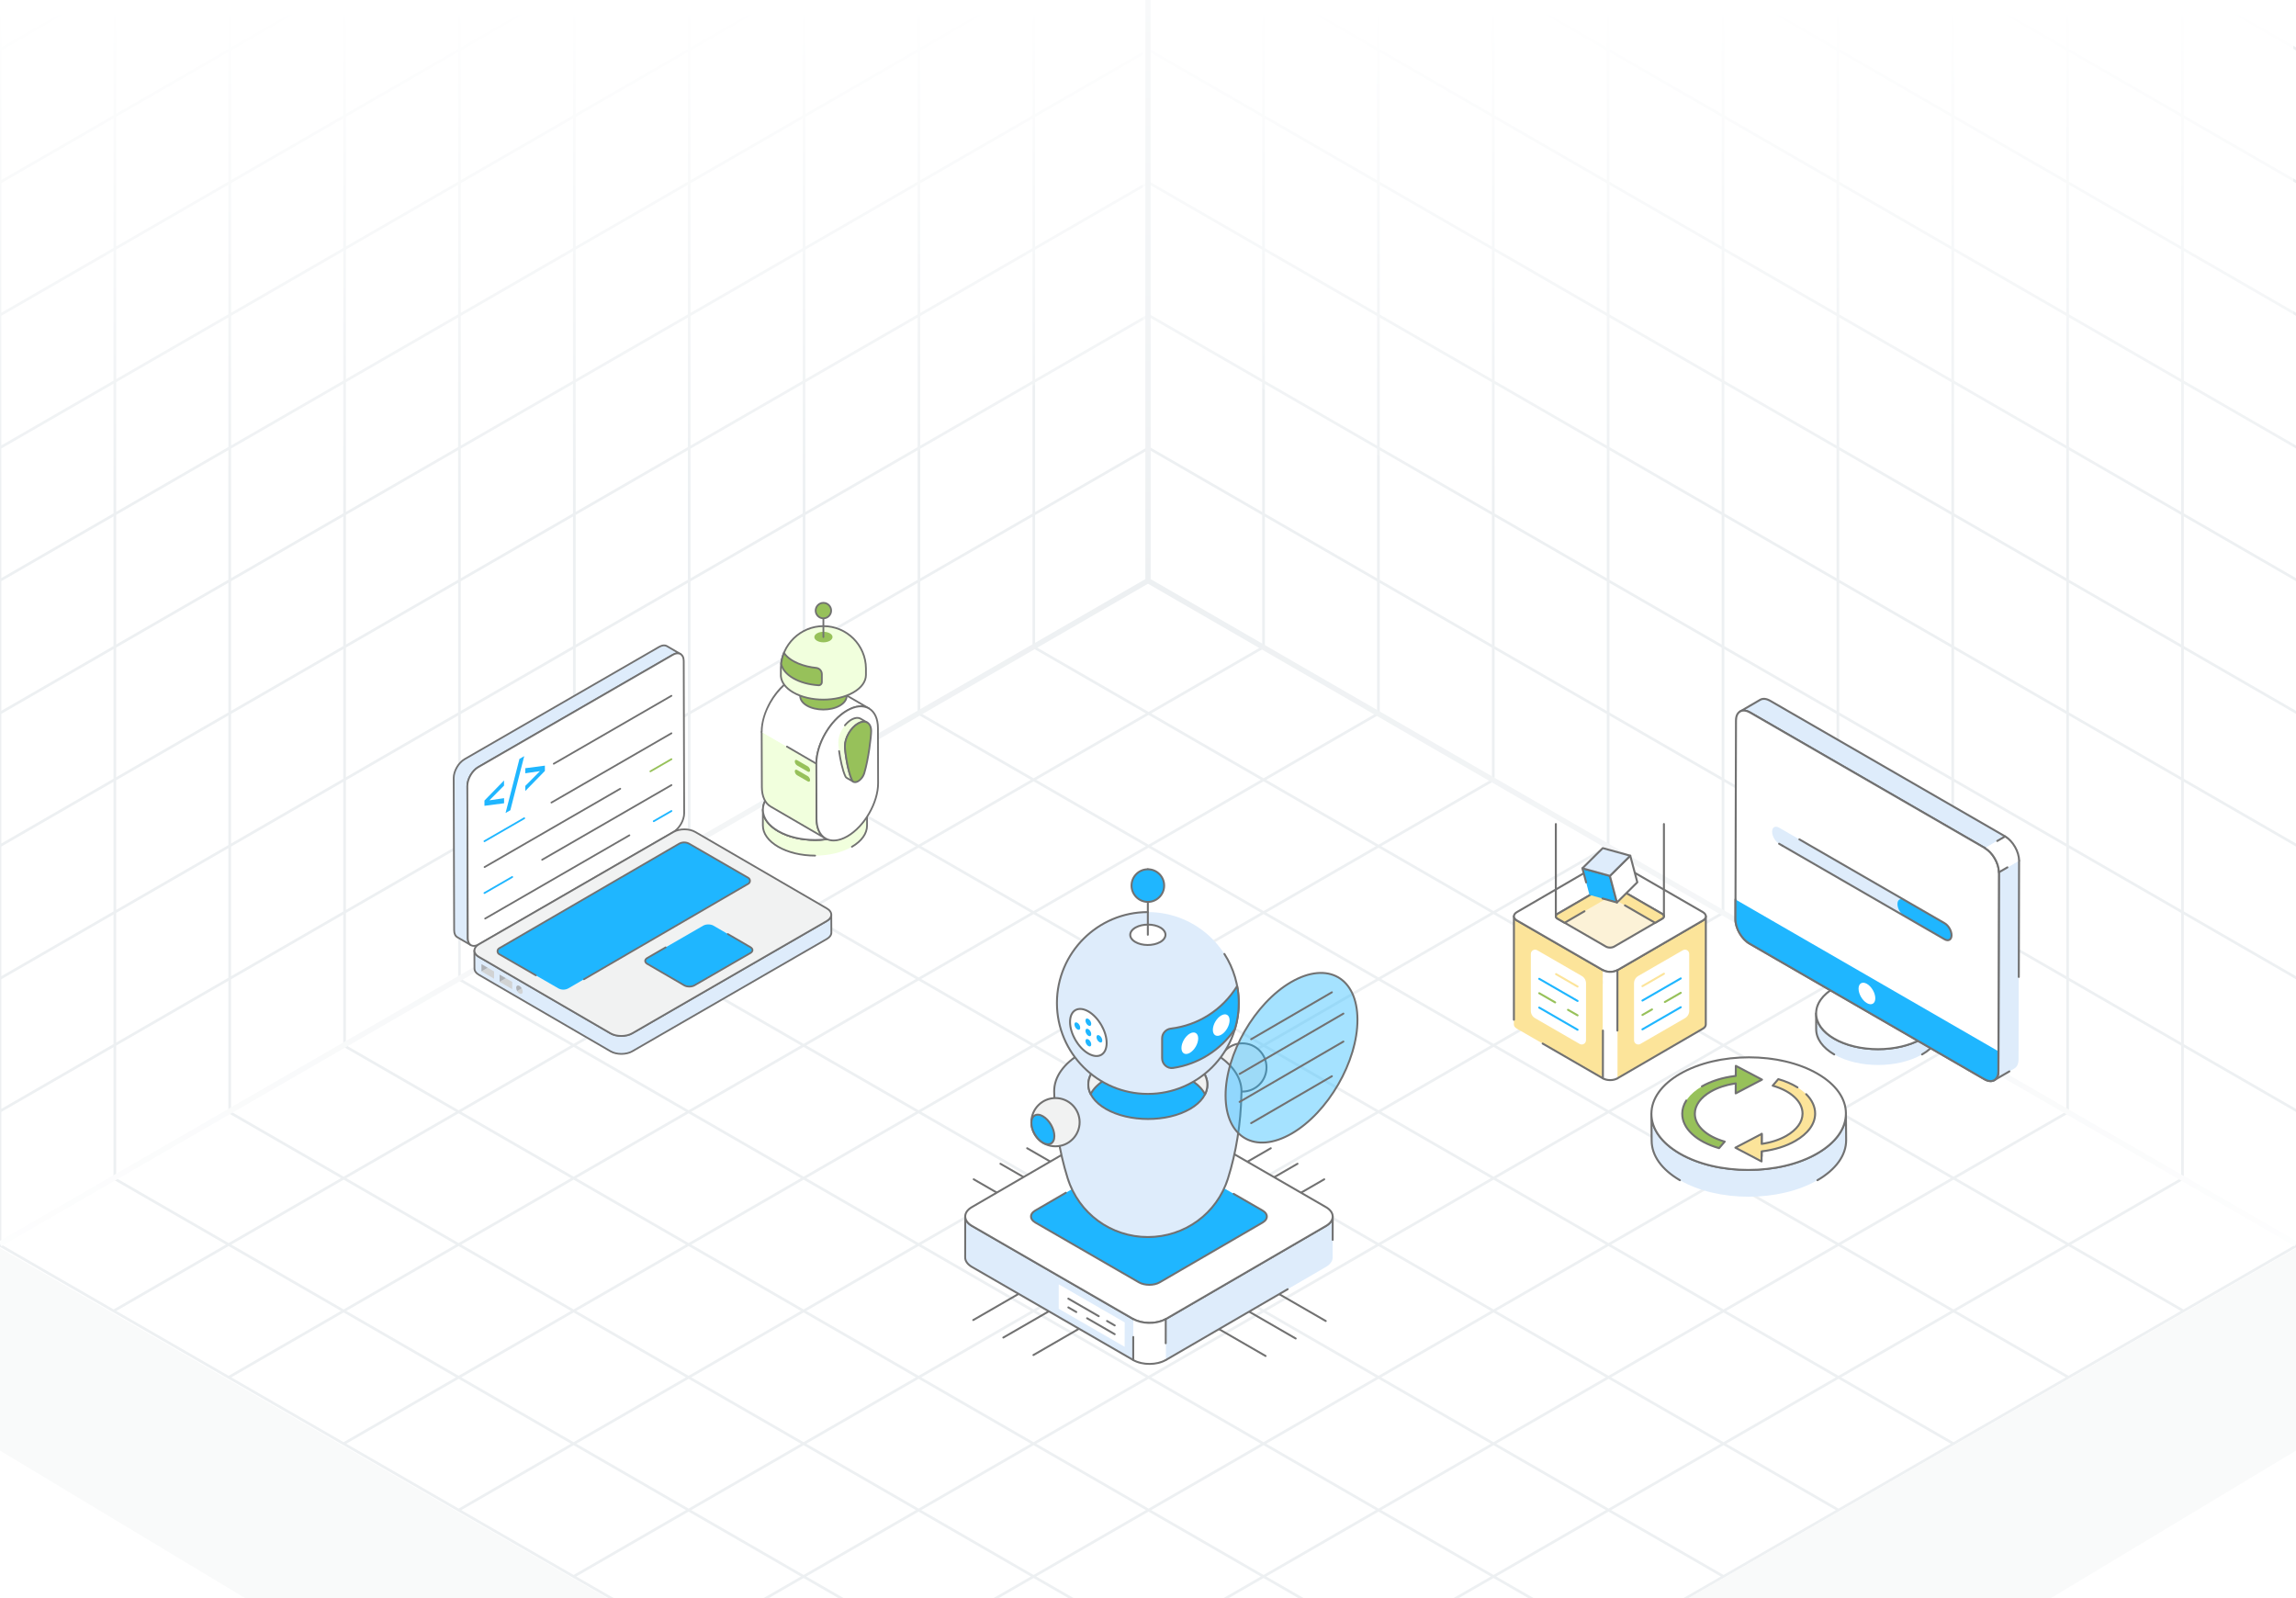 <svg width="431" height="300" viewBox="0 0 431 300" fill="none" xmlns="http://www.w3.org/2000/svg">
<rect x="0" y="0" width="431" height="300" fill="#333333" stroke="none"/>
<g clip-path="url(#clip0_2138_42164)">
<rect width="431" height="300" fill="white"/>
<path d="M237.191 121.463L21.334 246.088M258.777 133.925L42.92 258.55M280.363 146.388L64.505 271.013M301.948 158.85L86.091 283.475M323.534 171.313L107.677 295.938M345.12 183.775L129.263 308.4M366.705 196.238L150.848 320.863M388.291 208.7L172.434 333.325M409.877 221.163L194.02 345.788M194.02 121.463L409.877 246.088M172.434 133.925L388.291 258.55M150.848 146.388L366.705 271.013M129.263 158.85L345.12 283.475M107.677 171.313L323.534 295.938M86.091 183.775L301.948 308.4M64.505 196.238L280.363 320.863M42.92 208.7L258.777 333.325M21.334 221.163L237.191 345.788M215.605 109L-0.252 233.625L215.605 358.25L431.463 233.625L215.605 109Z" stroke="#EDF0F2" stroke-width="0.5"/>
<path d="M237.188 -127.629V121.454M258.75 -115.18V133.904M280.313 -102.731V146.353M301.876 -90.281V158.802M323.438 -77.832V171.251M345.001 -65.383V183.7M366.564 -52.934V196.15M388.126 -40.484V208.599M409.689 -28.035V221.048M215.625 -115.17L431.251 9.322M215.625 -90.261L431.251 34.23M215.625 -65.353L431.251 59.139M215.625 -40.445L431.251 84.047M215.625 -15.536L431.251 108.956M215.625 9.372L431.251 133.864M215.625 34.28L431.251 158.772M215.625 59.189L431.251 183.681M215.625 84.097L431.251 208.589M215.625 -140.078V109.005L431.251 233.497V-15.586L215.625 -140.078Z" stroke="#EDF0F2" stroke-width="0.5"/>
<path d="M194.062 -127.629V121.454M172.5 -115.18V133.904M150.937 -102.731V146.353M129.374 -90.281V158.802M107.812 -77.832V171.251M86.249 -65.383V183.7M64.686 -52.934V196.15M43.124 -40.484V208.599M21.561 -28.035V221.048M215.625 -115.17L-0.001 9.322M215.625 -90.261L-0.001 34.23M215.625 -65.353L-0.001 59.139M215.625 -40.445L-0.001 84.047M215.625 -15.536L-0.001 108.956M215.625 9.372L-0.001 133.864M215.625 34.28L-0.001 158.772M215.625 59.189L-0.001 183.681M215.625 84.097L-0.001 208.589M215.625 -140.078V109.005L-0.001 233.497V-15.586L215.625 -140.078Z" stroke="#EDF0F2" stroke-width="0.5"/>
<path d="M215.5 0L-0.5 0V184.5L215.5 60L215.5 0Z" fill="url(#paint0_linear_2138_42164)"/>
<path d="M214.5 0L430.5 0V184.5L214.5 60L214.5 0Z" fill="url(#paint1_linear_2138_42164)"/>
<path d="M215.5 402L431.5 272V234L215.5 358.5L215.5 402Z" fill="#F9FAFA"/>
<path d="M215.5 402L-0.5 272V234L215.5 358.5L215.5 402Z" fill="#F9FAFA"/>
<path d="M0 233.5L215.5 109M215.5 109L431 233.5M215.5 109V0" stroke="url(#paint2_radial_2138_42164)"/>
<path d="M123.733 121.435C124.304 121.107 124.817 121.072 125.192 121.291L127.751 122.783C127.382 122.564 126.863 122.593 126.292 122.922L89.772 144.01C88.642 144.662 87.725 146.248 87.731 147.539L87.812 176.119C87.812 176.764 88.042 177.214 88.406 177.428L85.847 175.936C85.477 175.722 85.253 175.272 85.253 174.627L85.166 146.047C85.166 144.756 86.077 143.17 87.207 142.518L123.733 121.435Z" fill="#DEECFB"/>
<path d="M88.405 177.59C88.377 177.59 88.348 177.583 88.322 177.567H88.322L85.762 176.075C85.327 175.824 85.087 175.308 85.087 174.624L85 146.046C85 144.695 85.953 143.048 87.124 142.372L123.65 121.289C123.65 121.289 123.65 121.289 123.65 121.289C124.257 120.94 124.834 120.889 125.275 121.146L127.82 122.63C127.825 122.633 127.83 122.636 127.835 122.639C127.913 122.685 127.939 122.786 127.893 122.864C127.846 122.943 127.745 122.968 127.667 122.923L127.655 122.916C127.327 122.73 126.861 122.782 126.374 123.062L89.854 144.15C88.769 144.776 87.891 146.295 87.896 147.536L87.976 176.115C87.976 176.674 88.159 177.088 88.489 177.282C88.568 177.328 88.594 177.429 88.548 177.508C88.517 177.561 88.462 177.59 88.405 177.59ZM123.815 121.576L87.29 142.659C86.209 143.281 85.331 144.8 85.331 146.045L85.417 174.623C85.417 175.185 85.599 175.599 85.928 175.789L87.762 176.858C87.685 176.643 87.646 176.393 87.646 176.116L87.565 147.537C87.559 146.191 88.512 144.543 89.689 143.864L126.209 122.776C126.457 122.633 126.704 122.54 126.94 122.5L125.108 121.432C124.774 121.237 124.315 121.289 123.815 121.576L123.815 121.576Z" fill="#717171"/>
<path d="M126.297 122.925C127.427 122.273 128.347 122.797 128.351 124.091L128.432 152.669C128.435 153.968 127.522 155.547 126.391 156.199L89.868 177.286C88.738 177.938 87.818 177.419 87.814 176.12L87.733 147.542C87.73 146.247 88.643 144.664 89.774 144.012L126.297 122.925Z" fill="white"/>
<path d="M88.945 177.733C88.722 177.733 88.514 177.68 88.329 177.574C87.891 177.322 87.649 176.805 87.647 176.119L87.566 147.542C87.563 146.193 88.515 144.545 89.69 143.868L126.212 122.781C126.814 122.433 127.389 122.381 127.832 122.636C128.27 122.888 128.512 123.405 128.514 124.09L128.595 152.668C128.599 154.016 127.647 155.663 126.472 156.342L89.949 177.428C89.599 177.631 89.257 177.733 88.945 177.733ZM127.213 122.808C126.961 122.808 126.676 122.895 126.378 123.068L89.855 144.154C88.772 144.779 87.893 146.298 87.897 147.541L87.978 176.118C87.98 176.681 88.163 177.097 88.494 177.287C88.829 177.48 89.287 177.429 89.784 177.142L126.307 156.055C127.39 155.43 128.268 153.911 128.264 152.669L128.183 124.091C128.182 123.528 127.998 123.114 127.666 122.923C127.533 122.847 127.38 122.808 127.213 122.808Z" fill="#717171"/>
<path d="M155.209 176.266C155.78 175.937 156.062 175.505 156.062 175.078L156.045 171.707C156.045 172.134 155.762 172.566 155.197 172.895L118.672 193.983C117.542 194.635 115.719 194.635 114.601 193.983L89.891 179.625C89.331 179.296 89.055 178.875 89.049 178.448L89.066 181.825C89.066 182.246 89.343 182.673 89.902 182.996L114.612 197.355C115.731 198.006 117.553 198.006 118.683 197.355L155.209 176.266Z" fill="#DEECFB"/>
<path d="M114.529 197.494L89.82 183.135C89.227 182.794 88.901 182.327 88.901 181.822L88.884 178.446C88.883 178.355 88.957 178.281 89.047 178.28C89.048 178.28 89.048 178.28 89.049 178.28C89.14 178.28 89.213 178.352 89.215 178.444C89.22 178.827 89.49 179.195 89.975 179.479L114.684 193.838C115.755 194.463 117.508 194.462 118.59 193.838L155.115 172.749C155.601 172.467 155.88 172.086 155.88 171.704C155.88 171.613 155.954 171.539 156.045 171.539H156.045C156.137 171.539 156.21 171.613 156.211 171.704V171.704V171.705L156.228 175.075C156.228 175.587 155.896 176.059 155.292 176.407L118.766 197.495C117.593 198.171 115.692 198.172 114.529 197.494ZM89.219 179.284L89.232 181.822C89.232 182.204 89.5 182.569 89.985 182.849L114.696 197.209C115.767 197.833 117.519 197.832 118.601 197.208L155.126 176.12H155.127C155.624 175.834 155.897 175.464 155.897 175.075L155.884 172.542C155.733 172.724 155.53 172.891 155.281 173.035L118.755 194.124C117.581 194.801 115.68 194.8 114.518 194.124L89.808 179.765C89.566 179.623 89.368 179.461 89.219 179.284Z" fill="#717171"/>
<path d="M89.902 177.261C88.772 177.913 88.766 178.968 89.889 179.62L114.598 193.979C115.717 194.63 117.541 194.632 118.671 193.979L155.194 172.893C156.325 172.24 156.331 171.181 155.212 170.531L130.503 156.172C129.38 155.519 127.556 155.522 126.426 156.174L89.902 177.261Z" fill="#F1F2F2"/>
<path d="M114.516 194.12L89.808 179.761C89.213 179.415 88.886 178.947 88.887 178.442C88.888 177.934 89.219 177.463 89.821 177.115L126.344 156.028C127.519 155.351 129.423 155.35 130.587 156.027L155.296 170.386C155.888 170.729 156.214 171.198 156.213 171.703C156.213 172.213 155.881 172.686 155.279 173.034L118.755 194.12C117.59 194.794 115.688 194.801 114.516 194.12ZM89.987 177.402C89.492 177.688 89.218 178.057 89.218 178.443C89.217 178.824 89.486 179.191 89.974 179.475L114.683 193.834C115.757 194.458 117.509 194.458 118.59 193.834L155.113 172.747C155.609 172.461 155.882 172.09 155.883 171.703C155.883 171.321 155.616 170.954 155.13 170.672L130.421 156.313C129.347 155.689 127.593 155.689 126.51 156.315L89.987 177.402Z" fill="#717171"/>
<path d="M121.511 179.823C120.982 180.128 120.979 180.626 121.504 180.931L128.44 184.961C128.97 185.269 129.829 185.269 130.358 184.964L140.859 178.901C141.387 178.596 141.39 178.099 140.86 177.791L133.924 173.76C133.399 173.455 132.54 173.455 132.011 173.76L121.511 179.823Z" fill="#1FB6FF"/>
<path d="M128.357 185.111L121.422 181.08C120.79 180.714 120.784 180.059 121.428 179.687L124.876 177.695C124.955 177.65 125.057 177.677 125.102 177.756C125.148 177.835 125.121 177.936 125.042 177.982L121.593 179.973C121.185 180.209 121.164 180.548 121.588 180.795L128.523 184.825C128.998 185.101 129.8 185.104 130.275 184.828L140.776 178.765C141.194 178.524 141.197 178.185 140.777 177.94L136.544 175.48C136.464 175.434 136.438 175.333 136.484 175.254C136.529 175.175 136.631 175.148 136.71 175.195L140.943 177.655C141.589 178.03 141.576 178.686 140.941 179.052L130.441 185.115C129.859 185.45 128.944 185.452 128.357 185.111Z" fill="#717171"/>
<path d="M92.749 182.357V183.724L90.375 182.351V182.345L91.556 181.668L92.749 182.357Z" fill="#D1D3D4"/>
<path d="M91.556 181.664L90.375 182.341V180.98L91.556 181.664Z" fill="#AEB1B5"/>
<path d="M96.153 184.322V185.689L93.779 184.316V184.31L94.96 183.633L96.153 184.322Z" fill="#D1D3D4"/>
<path d="M94.961 183.629L93.78 184.306V182.945L94.961 183.629Z" fill="#AEB1B5"/>
<path d="M98.127 186.14C98.127 186.53 97.848 186.692 97.51 186.491C97.341 186.393 97.191 186.231 97.074 186.042L97.945 185.535C98.062 185.73 98.127 185.945 98.127 186.14Z" fill="#D1D3D4"/>
<path d="M97.947 185.535L97.076 186.042C96.972 185.847 96.9 185.626 96.9 185.431C96.9 185.041 97.174 184.885 97.518 185.08C97.687 185.178 97.843 185.347 97.947 185.535Z" fill="#AEB1B5"/>
<path d="M129.396 158.401L140.458 164.787C140.889 165.036 140.89 165.658 140.46 165.908L106.725 185.512C106.124 185.862 105.381 185.863 104.778 185.515L93.716 179.128C93.285 178.88 93.284 178.258 93.715 178.008L127.449 158.404C128.051 158.054 128.793 158.053 129.396 158.401Z" fill="#1FB6FF"/>
<path d="M109.615 183.996C109.558 183.996 109.503 183.966 109.472 183.914C109.426 183.834 109.453 183.733 109.532 183.688L140.378 165.762C140.699 165.575 140.698 165.113 140.377 164.927L129.315 158.541C128.765 158.223 128.082 158.226 127.533 158.543L93.799 178.148C93.649 178.236 93.559 178.392 93.559 178.565C93.56 178.74 93.65 178.895 93.8 178.982L100.678 182.953C100.758 182.999 100.785 183.1 100.739 183.179C100.694 183.258 100.593 183.284 100.513 183.239L93.635 179.269C93.381 179.122 93.229 178.859 93.228 178.566C93.228 178.273 93.379 178.009 93.633 177.862L127.367 158.258C128.017 157.879 128.827 157.877 129.48 158.254L140.542 164.64C141.084 164.954 141.084 165.735 140.545 166.048L109.698 183.973C109.672 183.989 109.644 183.996 109.615 183.996Z" fill="#717171"/>
<path d="M94.614 146.512L94.617 147.467L91.868 150.238L94.623 149.832L94.626 150.787L90.942 151.269L90.939 150.279L94.614 146.512Z" fill="#1FB6FF"/>
<path d="M98.407 141.945L95.799 152.099L94.902 152.617L97.51 142.463L98.407 141.945Z" fill="#1FB6FF"/>
<path d="M98.601 144.208L102.284 143.727L102.287 144.716L98.613 148.483L98.61 147.528L101.358 144.757L98.603 145.163L98.601 144.208Z" fill="#1FB6FF"/>
<path d="M103.951 143.535C103.894 143.535 103.838 143.505 103.807 143.452C103.762 143.373 103.789 143.272 103.868 143.226L125.959 130.471C126.038 130.426 126.139 130.453 126.185 130.532C126.231 130.611 126.204 130.712 126.124 130.758L104.033 143.512C104.007 143.527 103.979 143.535 103.951 143.535Z" fill="#717171"/>
<path d="M103.515 150.822C103.458 150.822 103.402 150.793 103.372 150.74C103.326 150.661 103.353 150.559 103.432 150.514L125.961 137.507C126.04 137.461 126.141 137.488 126.187 137.567C126.232 137.646 126.205 137.747 126.126 137.793L103.598 150.8C103.571 150.815 103.543 150.822 103.515 150.822Z" fill="#717171"/>
<path d="M90.939 158.08C90.882 158.08 90.826 158.05 90.796 157.997C90.75 157.918 90.777 157.817 90.856 157.771L98.323 153.46C98.401 153.414 98.503 153.441 98.548 153.52C98.594 153.599 98.567 153.701 98.488 153.746L91.021 158.057C90.996 158.073 90.967 158.08 90.939 158.08Z" fill="#1FB6FF"/>
<path d="M122.087 144.962C122.03 144.962 121.975 144.932 121.944 144.879C121.898 144.8 121.926 144.699 122.005 144.653L125.959 142.37C126.038 142.324 126.139 142.351 126.185 142.43C126.231 142.509 126.204 142.61 126.124 142.656L122.17 144.94C122.144 144.955 122.115 144.962 122.087 144.962Z" fill="#97C15A"/>
<path d="M90.962 162.933C90.905 162.933 90.85 162.904 90.819 162.851C90.773 162.772 90.8 162.67 90.88 162.625L116.348 147.92C116.427 147.875 116.528 147.902 116.574 147.981C116.62 148.06 116.593 148.161 116.514 148.207L91.045 162.911C91.019 162.926 90.99 162.933 90.962 162.933Z" fill="#717171"/>
<path d="M101.771 161.557C101.714 161.557 101.658 161.527 101.628 161.474C101.582 161.395 101.609 161.294 101.688 161.248L125.963 147.233C126.042 147.187 126.143 147.215 126.188 147.294C126.234 147.373 126.207 147.474 126.128 147.52L101.854 161.535C101.827 161.55 101.799 161.557 101.771 161.557Z" fill="#717171"/>
<path d="M90.939 167.806C90.882 167.806 90.826 167.776 90.796 167.723C90.75 167.645 90.777 167.543 90.856 167.497L96.07 164.487C96.15 164.441 96.251 164.468 96.296 164.548C96.342 164.627 96.315 164.728 96.236 164.774L91.022 167.784C90.996 167.799 90.967 167.806 90.939 167.806Z" fill="#1FB6FF"/>
<path d="M122.718 154.324C122.661 154.324 122.605 154.294 122.575 154.241C122.529 154.162 122.556 154.061 122.636 154.015L125.96 152.097C126.039 152.051 126.14 152.078 126.185 152.157C126.231 152.236 126.204 152.337 126.125 152.383L122.801 154.302C122.775 154.317 122.746 154.324 122.718 154.324Z" fill="#1FB6FF"/>
<path d="M91.072 172.599C91.015 172.599 90.959 172.57 90.929 172.516C90.883 172.438 90.91 172.336 90.989 172.29L118.064 156.659C118.142 156.614 118.244 156.64 118.29 156.719C118.336 156.798 118.308 156.9 118.229 156.945L91.154 172.577C91.128 172.592 91.1 172.599 91.072 172.599Z" fill="#717171"/>
<path d="M162.767 152.042L162.759 154.984C162.755 156.424 161.809 157.862 159.919 158.96C156.113 161.172 149.922 161.172 146.089 158.959C144.162 157.846 143.199 156.385 143.203 154.926L143.211 151.984C143.207 153.443 144.17 154.904 146.097 156.017C149.93 158.23 156.122 158.23 159.927 156.018C161.817 154.92 162.763 153.482 162.767 152.042Z" fill="#F1FFDD"/>
<path d="M153.013 160.781C150.374 160.781 147.885 160.184 146.006 159.1C144.087 157.991 143.033 156.509 143.037 154.923L143.045 151.981C143.046 151.89 143.12 151.816 143.211 151.816H143.211C143.303 151.816 143.376 151.891 143.376 151.982C143.372 153.443 144.367 154.825 146.179 155.87C149.959 158.054 156.089 158.054 159.843 155.872C161.617 154.841 162.597 153.48 162.601 152.038C162.602 151.947 162.675 151.874 162.767 151.874H162.767C162.858 151.874 162.932 151.948 162.932 152.04L162.924 154.981C162.919 156.544 161.881 158.007 160.001 159.1C159.922 159.146 159.821 159.118 159.775 159.04C159.729 158.961 159.756 158.86 159.835 158.814C161.61 157.782 162.589 156.421 162.593 154.98L162.597 153.544C162.151 154.527 161.269 155.426 160.009 156.158C156.164 158.393 149.886 158.392 146.014 156.157C144.721 155.41 143.82 154.493 143.372 153.489L143.368 154.924C143.364 156.386 144.359 157.767 146.171 158.813C148 159.868 150.43 160.45 153.013 160.45C153.105 160.45 153.179 160.525 153.179 160.616C153.179 160.707 153.105 160.781 153.013 160.781Z" fill="#717171"/>
<path d="M159.876 148.006C163.709 150.219 163.729 153.805 159.923 156.017C156.118 158.228 149.927 158.228 146.094 156.015C142.264 153.804 142.243 150.218 146.049 148.006C149.854 145.795 156.046 145.795 159.876 148.006Z" fill="white"/>
<path d="M153.021 157.844C150.487 157.844 147.949 157.285 146.013 156.167C144.101 155.062 143.046 153.585 143.044 152.005C143.042 150.436 144.079 148.968 145.967 147.872C149.812 145.637 156.089 145.636 159.96 147.871C161.873 148.976 162.928 150.455 162.931 152.035C162.932 153.604 161.895 155.071 160.007 156.167C158.086 157.285 155.555 157.844 153.021 157.844ZM152.954 146.521C150.481 146.521 148.01 147.067 146.133 148.157C144.352 149.192 143.373 150.559 143.375 152.005C143.377 153.461 144.372 154.837 146.178 155.88C149.958 158.063 156.088 158.064 159.842 155.882C161.622 154.846 162.602 153.481 162.6 152.035C162.598 150.578 161.601 149.201 159.794 148.158C157.905 147.067 155.428 146.521 152.954 146.521Z" fill="#717171"/>
<path d="M159.876 148.006C163.709 150.219 163.729 153.805 159.923 156.017C156.118 158.228 149.927 158.228 146.094 156.015C142.264 153.804 142.243 150.218 146.049 148.006C149.854 145.795 156.046 145.795 159.876 148.006Z" fill="white"/>
<path d="M153.021 157.844C150.487 157.844 147.949 157.285 146.013 156.167C144.101 155.062 143.046 153.585 143.044 152.005C143.042 150.436 144.079 148.968 145.967 147.872C149.812 145.637 156.089 145.636 159.96 147.871C161.873 148.976 162.928 150.455 162.931 152.035C162.932 153.604 161.895 155.071 160.007 156.167C158.086 157.285 155.555 157.844 153.021 157.844ZM152.954 146.521C150.481 146.521 148.01 147.067 146.133 148.157C144.352 149.192 143.373 150.559 143.375 152.005C143.377 153.461 144.372 154.837 146.178 155.88C149.958 158.063 156.088 158.064 159.842 155.882C161.622 154.846 162.602 153.481 162.6 152.035C162.598 150.578 161.601 149.201 159.794 148.158C157.905 147.067 155.428 146.521 152.954 146.521Z" fill="#717171"/>
<path d="M142.98 137.402L143.015 147.721C143.015 149.545 143.66 150.828 144.7 151.431L154.964 157.395C153.923 156.792 153.278 155.509 153.278 153.685L153.244 143.366L142.98 137.402Z" fill="#F1FFDD"/>
<path d="M154.963 157.558C154.935 157.558 154.906 157.551 154.88 157.536C154.878 157.535 154.877 157.534 154.875 157.533L144.617 151.571C143.477 150.911 142.849 149.542 142.849 147.719L142.814 137.4C142.814 137.309 142.888 137.234 142.979 137.234C142.98 137.234 142.98 137.234 142.98 137.234C143.071 137.234 143.145 137.308 143.145 137.399L143.18 147.718C143.18 149.419 143.749 150.686 144.783 151.286L153.852 156.556C153.369 155.828 153.113 154.848 153.113 153.682L153.078 143.365C153.077 143.273 153.151 143.199 153.242 143.199C153.243 143.199 153.243 143.199 153.243 143.199C153.334 143.199 153.408 143.272 153.408 143.363L153.443 153.682C153.443 155.381 154.011 156.647 155.043 157.248L155.046 157.25C155.125 157.296 155.152 157.397 155.106 157.476C155.075 157.529 155.02 157.558 154.963 157.558Z" fill="#717171"/>
<path d="M147.722 140.149L153.244 143.358C153.237 139.689 155.817 135.23 159.007 133.386C160.608 132.456 162.065 132.373 163.119 132.983L152.855 127.019C151.801 126.409 150.345 126.492 148.743 127.422C145.553 129.259 142.974 133.725 142.98 137.394" fill="white"/>
<path d="M153.243 143.523C153.214 143.523 153.186 143.515 153.16 143.501L147.638 140.291C147.559 140.245 147.532 140.145 147.578 140.065C147.624 139.987 147.725 139.959 147.804 140.006L153.082 143.073C153.205 139.418 155.775 135.062 158.923 133.242C159.955 132.644 160.954 132.37 161.842 132.433L152.772 127.162C149.277 125.143 143.134 131.59 143.145 137.393C143.146 137.485 143.071 137.559 142.98 137.559H142.98C142.889 137.559 142.815 137.485 142.814 137.393C142.808 133.677 145.43 129.139 148.66 127.278C150.262 126.35 151.781 126.207 152.938 126.876L163.201 132.84L163.201 132.84C163.28 132.886 163.307 132.987 163.261 133.066C163.215 133.145 163.113 133.171 163.035 133.126C161.986 132.518 160.584 132.661 159.089 133.528C155.95 135.344 153.401 139.753 153.408 143.358C153.408 143.417 153.377 143.472 153.326 143.501C153.3 143.516 153.272 143.523 153.243 143.523Z" fill="#717171"/>
<path d="M159.008 133.39C155.816 135.233 153.239 139.697 153.249 143.365L153.278 153.682C153.289 157.35 155.883 158.829 159.075 156.986C162.263 155.145 164.845 150.679 164.834 147.011L164.805 136.693C164.794 133.025 162.196 131.549 159.008 133.39Z" fill="white"/>
<path d="M156.482 157.947C155.902 157.947 155.366 157.811 154.891 157.539C153.75 156.882 153.119 155.513 153.113 153.683L153.084 143.366C153.074 139.652 155.694 135.112 158.926 133.247C160.528 132.322 162.042 132.176 163.192 132.84C164.334 133.497 164.966 134.865 164.971 136.693L165 147.011C165.011 150.725 162.39 155.265 159.158 157.13C158.217 157.672 157.306 157.947 156.482 157.947ZM159.091 133.533C155.951 135.346 153.405 139.757 153.415 143.365L153.444 153.682C153.449 155.389 154.021 156.657 155.056 157.252C156.098 157.853 157.496 157.708 158.993 156.843C162.133 155.031 164.679 150.62 164.669 147.012L164.64 136.694C164.635 134.989 164.063 133.722 163.027 133.126C161.984 132.525 160.586 132.67 159.091 133.533Z" fill="#717171"/>
<path d="M150.202 128.361L150.214 130.689C150.216 131.331 150.638 131.972 151.481 132.463C153.179 133.449 155.939 133.449 157.647 132.463C158.507 131.966 158.936 131.315 158.935 130.664L158.923 128.336C158.925 128.986 158.495 129.638 157.635 130.134C155.927 131.121 153.167 131.121 151.469 130.134C150.626 129.644 150.204 129.003 150.202 128.361Z" fill="#97C15A"/>
<path d="M151.396 132.603C150.528 132.098 150.049 131.418 150.047 130.687C150.047 130.614 150.035 128.264 150.035 128.359C150.034 128.14 150.365 128.137 150.366 128.358V128.364C150.382 130.43 154.891 131.524 157.551 129.988C158.329 129.539 158.757 128.951 158.756 128.334V128.334C158.755 128.242 158.829 128.169 158.92 128.168C158.921 128.168 158.921 128.168 158.921 128.168C159.012 128.168 159.086 128.242 159.086 128.333L159.098 130.661C159.101 131.402 158.614 132.091 157.728 132.604C155.981 133.612 153.14 133.616 151.396 132.603ZM150.371 129.381L150.378 130.686C150.38 131.295 150.8 131.874 151.563 132.317C153.211 133.274 155.903 133.275 157.563 132.317C158.342 131.867 158.77 131.279 158.768 130.662L158.761 129.351C158.529 129.695 158.176 130.009 157.716 130.275C155.473 131.569 151.596 131.161 150.371 129.381Z" fill="#717171"/>
<path d="M151.489 126.56C149.781 127.546 149.772 129.145 151.469 130.132C153.167 131.118 155.927 131.118 157.635 130.132C159.344 129.145 159.353 127.546 157.656 126.56C155.958 125.574 153.198 125.574 151.489 126.56Z" fill="white"/>
<path d="M150.035 128.35C150.036 127.611 150.523 126.924 151.405 126.414C153.156 125.404 155.997 125.403 157.737 126.415C158.608 126.921 159.087 127.603 159.086 128.337C159.085 129.075 158.599 129.763 157.716 130.273C154.918 131.887 150.032 130.769 150.035 128.35ZM151.571 126.701C150.795 127.149 150.367 127.735 150.366 128.35C150.364 130.425 154.891 131.522 157.551 129.986C158.327 129.538 158.755 128.952 158.756 128.337C158.757 127.726 158.336 127.145 157.571 126.7C155.921 125.742 153.23 125.742 151.571 126.701Z" fill="#717171"/>
<path d="M146.581 126.702C146.581 127.072 146.581 126.86 146.586 126.936C146.586 126.941 146.586 126.946 146.586 126.946C146.683 128.05 147.451 129.134 148.901 129.973C152.009 131.779 157.066 131.779 160.195 129.973C161.762 129.073 162.55 127.887 162.555 126.702V125.488C162.54 121.092 158.969 117.531 154.568 117.531C150.229 117.531 146.693 120.996 146.586 125.31C146.581 125.381 146.581 126.631 146.581 126.702Z" fill="#F1FFDD"/>
<path d="M148.816 130.121C147.376 129.287 146.525 128.167 146.42 126.966L146.423 126.965C146.42 126.95 146.419 126.932 146.417 126.913H146.416C146.412 126.704 146.414 125.379 146.419 125.303C146.528 120.933 150.182 117.371 154.566 117.371C159.046 117.371 162.703 121.014 162.719 125.492V126.707C162.713 128.007 161.845 129.219 160.276 130.121C157.116 131.945 151.978 131.958 148.816 130.121ZM146.745 126.9C146.747 126.91 146.749 126.92 146.75 126.93C146.845 128.028 147.638 129.057 148.982 129.835C152.041 131.613 157.033 131.612 160.111 129.835C161.574 128.994 162.383 127.883 162.389 126.707V125.493C162.374 121.197 158.865 117.702 154.567 117.702C150.361 117.702 146.854 121.119 146.75 125.319C146.747 125.384 146.745 126.082 146.745 126.708C146.745 126.813 146.745 126.871 146.745 126.9Z" fill="#717171"/>
<path d="M146.634 124.605C146.835 125.599 147.587 126.558 148.901 127.321C150.234 128.094 151.919 128.531 153.657 128.644C153.993 128.666 154.275 128.389 154.275 128.052V126.552C154.275 125.94 153.806 125.437 153.196 125.377C151.623 125.223 150.116 124.794 148.901 124.09C148.119 123.634 147.533 123.113 147.155 122.551C146.894 123.196 146.717 123.883 146.634 124.605Z" fill="#97C15A"/>
<path d="M153.647 128.803C151.798 128.682 150.128 128.217 148.819 127.458C147.503 126.694 146.692 125.717 146.473 124.632C146.452 124.518 146.602 123.477 147.002 122.483C147.025 122.426 147.077 122.387 147.138 122.38C147.194 122.372 147.259 122.402 147.293 122.453C148.442 124.16 151.123 125.003 153.213 125.206C153.913 125.275 154.441 125.851 154.441 126.547V128.046C154.441 128.49 154.061 128.836 153.647 128.803ZM146.802 124.591C147.01 125.571 147.764 126.463 148.985 127.172C150.251 127.906 151.87 128.355 153.668 128.473C153.943 128.477 154.11 128.265 154.11 128.046V126.546C154.11 126.022 153.711 125.587 153.181 125.535C151.064 125.329 148.501 124.519 147.202 122.887C147.006 123.436 146.871 124.008 146.802 124.591Z" fill="#717171"/>
<path d="M157.365 139.349C157.365 140.431 157.906 144.065 158.697 145.736C158.752 145.867 158.842 145.965 158.953 146.027L160.195 146.742C160.084 146.68 159.994 146.582 159.931 146.451C159.148 144.786 158.607 141.153 158.607 140.064C158.6 138.504 159.695 136.603 161.055 135.82C161.741 135.418 162.365 135.383 162.816 135.647L161.575 134.925C161.124 134.661 160.5 134.703 159.813 135.098C158.454 135.882 157.358 137.782 157.365 139.349Z" fill="#F1FFDD"/>
<path d="M160.111 146.889C160.044 146.852 158.801 146.137 158.868 146.173C158.722 146.091 158.609 145.962 158.542 145.803C157.994 144.645 157.567 142.567 157.35 141.011C157.338 140.92 157.401 140.837 157.491 140.824C157.576 140.814 157.665 140.875 157.678 140.965C157.89 142.497 158.309 144.537 158.844 145.668C158.885 145.767 158.948 145.838 159.032 145.886L159.657 146.246C158.919 144.44 158.439 141.054 158.439 140.066C158.431 138.456 159.567 136.488 160.969 135.679C161.301 135.485 161.626 135.367 161.932 135.328L161.489 135.07C161.075 134.829 160.509 134.89 159.893 135.244C159.486 135.48 159.083 135.834 158.729 136.269C158.671 136.341 158.567 136.35 158.496 136.294C158.426 136.236 158.415 136.132 158.473 136.062C158.852 135.595 159.286 135.213 159.729 134.957C160.451 134.542 161.136 134.48 161.656 134.785L162.892 135.504C162.894 135.505 162.895 135.505 162.897 135.507C162.976 135.553 163.003 135.654 162.957 135.733C162.91 135.812 162.809 135.838 162.731 135.792H162.73C162.31 135.547 161.744 135.608 161.136 135.965C159.824 136.721 158.763 138.56 158.77 140.066C158.77 141.087 159.291 144.711 160.078 146.383C160.123 146.478 160.186 146.549 160.266 146.596L160.275 146.601C160.462 146.711 160.303 146.995 160.111 146.889Z" fill="#717171"/>
<path d="M161.061 135.824C159.702 136.608 158.603 138.512 158.607 140.074C158.61 141.157 159.153 144.793 159.938 146.46C160.134 146.877 160.591 146.949 161.092 146.66C161.592 146.371 162.051 145.77 162.245 145.128C163.018 142.562 163.538 138.312 163.535 137.229C163.531 135.667 162.425 135.036 161.061 135.824Z" fill="#97C15A"/>
<path d="M159.789 146.525C158.985 144.82 158.446 141.114 158.442 140.069C158.438 138.457 159.576 136.486 160.979 135.675C161.695 135.262 162.376 135.2 162.896 135.5C163.413 135.797 163.699 136.409 163.701 137.223C163.704 138.265 163.19 142.562 162.404 145.171C161.936 146.726 160.29 147.591 159.789 146.525ZM161.144 135.962C159.833 136.719 158.769 138.562 158.773 140.068C158.776 141.091 159.304 144.718 160.088 146.384C160.262 146.753 160.659 146.715 161.01 146.512C161.477 146.242 161.91 145.665 162.087 145.075C162.865 142.495 163.373 138.251 163.371 137.224C163.369 136.533 163.142 136.023 162.731 135.786C162.317 135.549 161.754 135.61 161.144 135.962Z" fill="#717171"/>
<path d="M149.627 142.697C149.387 142.558 149.194 142.668 149.193 142.94C149.193 143.215 149.384 143.547 149.624 143.686L151.632 144.845C151.872 144.983 152.065 144.873 152.066 144.598C152.067 144.327 151.875 143.995 151.635 143.856L149.627 142.697Z" fill="#97C15A"/>
<path d="M149.627 144.536C149.387 144.398 149.194 144.508 149.193 144.78C149.193 145.055 149.384 145.387 149.624 145.525L151.632 146.685C151.872 146.823 152.065 146.713 152.066 146.438C152.067 146.166 151.875 145.834 151.635 145.696L149.627 144.536Z" fill="#97C15A"/>
<path d="M153.368 120.29C154.02 120.669 155.099 120.681 155.775 120.29C156.439 119.898 156.451 119.27 155.787 118.891C155.134 118.511 154.032 118.499 153.368 118.891C152.692 119.282 152.704 119.91 153.368 120.29Z" fill="#97C15A"/>
<path d="M154.566 119.751C154.474 119.751 154.4 119.677 154.4 119.586V114.81C154.4 114.719 154.474 114.645 154.566 114.645C154.657 114.645 154.731 114.719 154.731 114.81V119.586C154.731 119.677 154.657 119.751 154.566 119.751Z" fill="#717171"/>
<path d="M154.563 116.076C155.367 116.076 156.017 115.425 156.017 114.622C156.017 113.819 155.367 113.168 154.563 113.168C153.76 113.168 153.109 113.819 153.109 114.622C153.109 115.425 153.76 116.076 154.563 116.076Z" fill="#97C15A"/>
<path d="M154.567 116.239C153.674 116.239 152.947 115.512 152.947 114.619C152.947 113.727 153.674 113 154.567 113C155.46 113 156.186 113.727 156.186 114.619C156.186 115.512 155.46 116.239 154.567 116.239ZM154.567 113.331C153.856 113.331 153.278 113.909 153.278 114.619C153.278 115.33 153.856 115.908 154.567 115.908C155.277 115.908 155.855 115.33 155.855 114.619C155.855 113.909 155.277 113.331 154.567 113.331Z" fill="#717171"/>
<path d="M190.509 226.015C190.478 226.015 190.447 226.007 190.418 225.991L182.692 221.534C182.606 221.484 182.576 221.373 182.626 221.286C182.676 221.199 182.787 221.169 182.874 221.22L190.6 225.676C190.686 225.727 190.716 225.837 190.666 225.924C190.633 225.982 190.572 226.015 190.509 226.015Z" fill="#717171"/>
<path d="M195.526 223.097C195.495 223.097 195.464 223.089 195.435 223.073L187.71 218.616C187.623 218.566 187.593 218.455 187.643 218.368C187.693 218.281 187.804 218.251 187.891 218.302L195.617 222.758C195.704 222.809 195.733 222.919 195.683 223.006C195.65 223.064 195.589 223.097 195.526 223.097Z" fill="#717171"/>
<path d="M200.542 220.184C200.511 220.184 200.48 220.176 200.451 220.16L192.725 215.702C192.639 215.652 192.609 215.541 192.659 215.454C192.709 215.368 192.819 215.337 192.907 215.388L200.633 219.845C200.719 219.895 200.749 220.006 200.699 220.093C200.666 220.151 200.605 220.184 200.542 220.184Z" fill="#717171"/>
<path d="M240.857 226.015C240.795 226.015 240.734 225.983 240.7 225.924C240.65 225.837 240.68 225.727 240.767 225.676L248.492 221.22C248.579 221.169 248.69 221.199 248.74 221.286C248.79 221.373 248.76 221.484 248.674 221.534L240.948 225.991C240.919 226.007 240.888 226.015 240.857 226.015Z" fill="#717171"/>
<path d="M235.842 223.097C235.779 223.097 235.718 223.065 235.684 223.006C235.634 222.919 235.664 222.809 235.751 222.758L243.476 218.302C243.563 218.251 243.674 218.281 243.724 218.368C243.774 218.455 243.744 218.566 243.658 218.616L235.932 223.073C235.904 223.089 235.872 223.097 235.842 223.097Z" fill="#717171"/>
<path d="M230.826 220.184C230.763 220.184 230.702 220.151 230.669 220.093C230.619 220.006 230.648 219.895 230.735 219.845L238.461 215.388C238.548 215.337 238.659 215.368 238.709 215.454C238.759 215.541 238.729 215.652 238.643 215.702L230.917 220.16C230.888 220.176 230.857 220.184 230.826 220.184Z" fill="#717171"/>
<path d="M193.99 254.549C193.927 254.549 193.866 254.516 193.833 254.458C193.783 254.371 193.813 254.26 193.899 254.21L202.597 249.192C202.684 249.142 202.795 249.172 202.845 249.259C202.895 249.346 202.865 249.457 202.778 249.507L194.081 254.525C194.052 254.541 194.021 254.549 193.99 254.549Z" fill="#717171"/>
<path d="M188.344 251.267C188.281 251.267 188.22 251.235 188.187 251.176C188.136 251.089 188.166 250.979 188.253 250.928L196.951 245.911C197.038 245.861 197.149 245.891 197.198 245.977C197.249 246.064 197.219 246.175 197.132 246.225L188.434 251.243C188.405 251.259 188.374 251.267 188.344 251.267Z" fill="#717171"/>
<path d="M182.695 247.982C182.632 247.982 182.572 247.95 182.538 247.892C182.488 247.805 182.518 247.694 182.604 247.644L191.302 242.626C191.388 242.576 191.5 242.606 191.55 242.692C191.6 242.779 191.57 242.89 191.484 242.94L182.786 247.958C182.757 247.974 182.726 247.982 182.695 247.982Z" fill="#717171"/>
<path d="M237.578 254.728C237.548 254.728 237.516 254.72 237.488 254.704L228.79 249.686C228.703 249.636 228.673 249.525 228.724 249.438C228.773 249.351 228.884 249.322 228.971 249.372L237.669 254.39C237.756 254.44 237.786 254.55 237.735 254.637C237.702 254.695 237.641 254.728 237.578 254.728Z" fill="#717171"/>
<path d="M243.227 251.447C243.196 251.447 243.165 251.439 243.136 251.423L234.438 246.405C234.352 246.355 234.322 246.244 234.372 246.157C234.421 246.07 234.532 246.041 234.62 246.091L243.317 251.109C243.404 251.159 243.434 251.269 243.384 251.357C243.35 251.414 243.289 251.447 243.227 251.447Z" fill="#717171"/>
<path d="M248.871 248.162C248.841 248.162 248.809 248.154 248.781 248.138L240.083 243.12C239.996 243.07 239.966 242.959 240.017 242.872C240.066 242.785 240.177 242.756 240.264 242.805L248.962 247.823C249.049 247.874 249.079 247.984 249.028 248.071C248.995 248.129 248.934 248.162 248.871 248.162Z" fill="#717171"/>
<path d="M250.169 228.375L250.16 236.078C250.151 236.708 249.737 237.346 248.901 237.829L218.821 255.309L218.83 247.615L248.91 230.134C249.746 229.643 250.169 229.013 250.169 228.375Z" fill="#DEECFB"/>
<path d="M212.748 247.613L212.731 255.308L182.452 237.827C181.607 237.336 181.176 236.689 181.185 236.051L181.193 228.348C181.193 228.994 181.616 229.641 182.47 230.133L212.748 247.613Z" fill="#DEECFB"/>
<path d="M198.743 241.094V245.677L211.116 252.82L211.127 248.243L198.743 241.094Z" fill="white"/>
<path d="M218.829 255.492C218.767 255.492 218.706 255.459 218.672 255.402C218.622 255.315 218.651 255.204 218.738 255.154L241.632 241.85C241.718 241.798 241.829 241.828 241.879 241.915C241.93 242.002 241.9 242.112 241.813 242.163L218.92 255.467C218.891 255.484 218.86 255.492 218.829 255.492Z" fill="#717171"/>
<path d="M218.835 247.79C218.772 247.79 218.711 247.757 218.678 247.7C218.628 247.613 218.657 247.502 218.744 247.452L248.824 229.972C249.576 229.53 249.991 228.961 249.992 228.372V228.369C249.992 228.268 250.073 228.188 250.174 228.188C250.274 228.188 250.355 228.269 250.355 228.369V228.369C250.355 228.37 250.355 228.371 250.355 228.372L250.35 232.749C250.35 232.85 250.269 232.93 250.169 232.93C250.169 232.93 250.169 232.93 250.168 232.93C250.068 232.93 249.987 232.849 249.987 232.749L249.991 229.429C249.763 229.745 249.432 230.035 249.006 230.285L218.926 247.765C218.897 247.782 218.866 247.79 218.835 247.79Z" fill="#717171"/>
<path d="M212.728 255.487C212.697 255.487 212.666 255.479 212.637 255.463L182.359 237.982C181.486 237.474 180.991 236.769 181 236.046L181.009 228.345C181.009 228.245 181.09 228.164 181.19 228.164C181.291 228.164 181.372 228.246 181.372 228.345C181.372 228.955 181.793 229.534 182.557 229.973L212.836 247.453C212.922 247.503 212.952 247.615 212.902 247.701C212.852 247.788 212.741 247.818 212.654 247.767L182.376 230.288C181.941 230.037 181.602 229.741 181.371 229.417L181.363 236.048C181.355 236.639 181.784 237.228 182.54 237.668L212.818 255.148C212.905 255.198 212.935 255.309 212.884 255.396C212.851 255.454 212.79 255.487 212.728 255.487Z" fill="#717171"/>
<path d="M248.9 226.595C250.591 227.571 250.594 229.151 248.915 230.127L218.834 247.608C217.16 248.581 214.433 248.584 212.742 247.608L182.465 230.127C180.774 229.151 180.766 227.568 182.439 226.596L212.52 209.115C214.199 208.139 216.933 208.139 218.623 209.115L248.9 226.595Z" fill="white"/>
<path d="M212.65 247.767L182.373 230.287C181.494 229.779 181.009 229.093 181.008 228.354C181.007 227.622 181.482 226.943 182.347 226.441L212.428 208.96C214.155 207.957 216.974 207.956 218.713 208.959L248.99 226.44C249.866 226.947 250.35 227.63 250.351 228.366C250.352 229.098 249.874 229.781 249.005 230.286L218.924 247.767C217.199 248.769 214.385 248.768 212.65 247.767ZM212.61 209.273L182.529 226.754C181.782 227.189 181.37 227.757 181.371 228.354C181.371 228.957 181.792 229.532 182.554 229.972L212.832 247.453C214.467 248.396 217.118 248.397 218.742 247.453L248.823 229.972C249.575 229.534 249.99 228.964 249.989 228.366C249.988 227.766 249.569 227.193 248.808 226.755L218.531 209.274C216.894 208.329 214.237 208.328 212.61 209.273Z" fill="#717171"/>
<path d="M236.995 227.23C238.079 227.856 238.081 228.87 237.004 229.496L217.701 240.714C216.627 241.338 214.876 241.34 213.792 240.714L194.363 229.497C193.278 228.87 193.272 227.854 194.346 227.23L213.649 216.013C214.727 215.386 216.48 215.386 217.565 216.013L236.995 227.23Z" fill="#1FB6FF"/>
<path d="M213.699 240.874L194.27 229.657C193.063 228.96 193.057 227.772 194.254 227.077L199.989 223.744C200.074 223.693 200.186 223.722 200.237 223.809C200.287 223.896 200.258 224.006 200.171 224.057L194.436 227.39C193.482 227.945 193.487 228.787 194.452 229.342L213.88 240.56C214.912 241.156 216.583 241.155 217.608 240.56L236.911 229.343C237.868 228.786 237.865 227.946 236.902 227.391L231.484 224.262C231.397 224.212 231.367 224.101 231.418 224.014C231.467 223.927 231.579 223.899 231.665 223.948L237.083 227.076C238.295 227.776 238.287 228.963 237.093 229.656L217.79 240.874C216.667 241.527 214.83 241.527 213.699 240.874Z" fill="#717171"/>
<path d="M218.832 247.613L218.822 255.314C217.148 256.286 214.421 256.289 212.73 255.314L212.74 247.613C214.431 248.589 217.158 248.586 218.832 247.613Z" fill="white"/>
<path d="M212.637 255.464C212.58 255.432 212.546 255.371 212.546 255.307L212.551 250.974C212.551 250.874 212.633 250.793 212.733 250.793C212.733 250.793 212.733 250.793 212.733 250.793C212.833 250.793 212.914 250.874 212.914 250.974L212.909 255.201C214.549 256.095 217.133 256.077 218.728 255.151C218.814 255.099 218.925 255.129 218.976 255.216C219.026 255.303 218.997 255.413 218.91 255.464C217.187 256.466 214.371 256.465 212.637 255.464Z" fill="#717171"/>
<path d="M218.827 252.337C218.827 252.337 218.827 252.337 218.826 252.337C218.726 252.337 218.645 252.255 218.645 252.155L218.651 247.91C216.915 248.763 214.297 248.715 212.65 247.764C212.563 247.714 212.534 247.603 212.584 247.517C212.634 247.43 212.745 247.401 212.832 247.45C214.467 248.394 217.118 248.394 218.742 247.451C218.798 247.419 218.868 247.417 218.924 247.45C218.979 247.483 219.014 247.543 219.014 247.607L219.008 252.155C219.008 252.256 218.927 252.337 218.827 252.337Z" fill="#717171"/>
<path d="M206.254 247.256C206.223 247.256 206.192 247.248 206.163 247.232L200.454 243.936C200.367 243.885 200.338 243.774 200.388 243.688C200.438 243.601 200.549 243.573 200.635 243.621L206.344 246.917C206.431 246.968 206.461 247.079 206.411 247.165C206.377 247.223 206.316 247.256 206.254 247.256Z" fill="#717171"/>
<path d="M209.258 248.992C209.227 248.992 209.196 248.984 209.167 248.968L207.718 248.132C207.631 248.082 207.601 247.971 207.651 247.884C207.702 247.797 207.812 247.767 207.899 247.817L209.348 248.653C209.435 248.704 209.465 248.814 209.415 248.901C209.381 248.959 209.32 248.992 209.258 248.992Z" fill="#717171"/>
<path d="M202.044 246.474C202.013 246.474 201.982 246.466 201.953 246.45L200.454 245.584C200.367 245.534 200.338 245.423 200.388 245.336C200.438 245.25 200.549 245.221 200.635 245.27L202.134 246.136C202.221 246.186 202.251 246.297 202.201 246.384C202.168 246.442 202.106 246.474 202.044 246.474Z" fill="#717171"/>
<path d="M209.253 250.638C209.222 250.638 209.191 250.63 209.162 250.614L203.975 247.619C203.889 247.569 203.859 247.458 203.909 247.371C203.959 247.285 204.071 247.256 204.157 247.305L209.344 250.299C209.43 250.35 209.46 250.461 209.41 250.547C209.377 250.605 209.315 250.638 209.253 250.638Z" fill="#717171"/>
<path d="M233.217 204.908C235.719 204.908 237.747 202.88 237.747 200.378C237.747 197.876 235.719 195.848 233.217 195.848C230.715 195.848 228.687 197.876 228.687 200.378C228.687 202.88 230.715 204.908 233.217 204.908Z" fill="#F1F2F2"/>
<path d="M233.215 205.095C230.618 205.095 228.504 202.982 228.504 200.384C228.504 197.786 230.618 195.672 233.215 195.672C235.814 195.672 237.927 197.786 237.927 200.384C237.927 202.981 235.814 205.095 233.215 205.095ZM233.215 196.034C230.817 196.034 228.867 197.985 228.867 200.383C228.867 202.781 230.817 204.732 233.215 204.732C235.613 204.732 237.564 202.781 237.564 200.383C237.564 197.985 235.613 196.034 233.215 196.034Z" fill="#717171"/>
<path d="M215.472 232.222C222.341 232.222 228.448 227.786 230.51 221.234C232.131 216.086 232.918 210.766 233.037 205.402C233.046 205.227 233.055 205.062 233.055 204.888C233.046 202.281 231.321 199.666 227.87 197.684C220.978 193.71 209.837 193.71 203 197.684C199.577 199.675 197.87 202.281 197.888 204.888C197.97 210.405 198.753 215.88 200.415 221.176C202.479 227.751 208.581 232.222 215.472 232.222Z" fill="#DEECFB"/>
<path d="M215.472 232.398C208.46 232.398 202.339 227.908 200.242 221.226C198.645 216.138 197.792 210.641 197.706 204.885C197.686 202.099 199.534 199.485 202.909 197.522C209.788 193.524 221.026 193.524 227.961 197.521C231.353 199.47 233.226 202.084 233.236 204.882C233.236 205.053 233.228 205.214 233.219 205.384C233.094 210.991 232.241 216.334 230.683 221.284C228.59 227.932 222.477 232.398 215.472 232.398ZM203.091 197.835C199.834 199.731 198.05 202.233 198.069 204.881C198.154 210.601 199.002 216.063 200.588 221.117C202.638 227.648 208.619 232.035 215.472 232.035C222.317 232.035 228.291 227.671 230.337 221.175C231.884 216.259 232.732 210.949 232.855 205.393C232.865 205.202 232.874 205.046 232.874 204.883C232.864 202.221 231.055 199.718 227.78 197.836C220.953 193.9 209.88 193.891 203.091 197.835Z" fill="#717171"/>
<path d="M223.347 199.017C227.723 201.543 227.746 205.642 223.399 208.168C219.049 210.696 211.973 210.696 207.598 208.17C203.219 205.642 203.196 201.543 207.546 199.016C211.893 196.489 218.969 196.489 223.347 199.017Z" fill="#1FB6FF"/>
<path d="M207.508 208.323C205.325 207.063 204.121 205.376 204.118 203.573C204.116 201.783 205.301 200.107 207.456 198.855C211.848 196.303 219.018 196.304 223.439 198.856C225.621 200.116 226.824 201.802 226.826 203.605C226.829 205.395 225.644 207.07 223.491 208.321C219.085 210.882 211.916 210.868 207.508 208.323ZM204.481 203.573C204.483 205.24 205.623 206.816 207.689 208.009C212.009 210.503 219.016 210.502 223.309 208.008C225.345 206.824 226.466 205.261 226.464 203.605C226.461 201.938 225.323 200.363 223.258 199.171C216.388 195.205 204.474 197.988 204.481 203.573Z" fill="#717171"/>
<path d="M226.199 205.422C225.687 204.405 224.734 203.445 223.344 202.642C218.966 200.109 211.89 200.109 207.544 202.636C206.18 203.426 205.245 204.373 204.739 205.384C203.64 203.198 204.575 200.741 207.544 199.016C211.891 196.489 218.966 196.489 223.344 199.016C226.345 200.747 227.298 203.224 226.199 205.422Z" fill="#F1F2F2"/>
<path d="M226.2 205.6C226.132 205.6 226.069 205.561 226.038 205.5C225.53 204.489 224.567 203.554 223.254 202.795C218.936 200.297 211.93 200.294 207.637 202.788C206.35 203.533 205.405 204.457 204.903 205.461C204.872 205.523 204.809 205.562 204.741 205.562C204.741 205.562 204.741 205.562 204.741 205.562C204.672 205.562 204.609 205.523 204.579 205.462C203.393 203.105 204.496 200.574 207.455 198.856C211.845 196.303 219.014 196.303 223.436 198.855C226.428 200.581 227.549 203.127 226.362 205.499C226.332 205.56 226.269 205.599 226.201 205.599L226.2 205.6ZM223.436 202.481C224.671 203.195 225.613 204.064 226.184 205.013C227.021 202.922 225.925 200.71 223.254 199.17C218.933 196.675 211.927 196.676 207.637 199.169C204.998 200.702 203.921 202.9 204.756 204.975C205.319 204.035 206.245 203.175 207.455 202.475C211.846 199.923 219.015 199.924 223.436 202.481Z" fill="#717171"/>
<path d="M215.471 205.347C224.896 205.347 232.537 197.706 232.537 188.281C232.537 178.856 224.896 171.215 215.471 171.215C206.046 171.215 198.405 178.856 198.405 188.281C198.405 197.706 206.046 205.347 215.471 205.347Z" fill="#DEECFB"/>
<path d="M215.471 205.53C205.961 205.53 198.224 197.793 198.224 188.283C198.224 178.773 205.961 171.035 215.471 171.035C215.571 171.035 215.652 171.117 215.652 171.217C215.652 171.316 215.571 171.398 215.471 171.398C206.161 171.398 198.586 178.972 198.586 188.283C198.586 197.593 206.161 205.167 215.471 205.167C224.781 205.167 232.355 197.593 232.355 188.283C232.355 185.038 231.432 181.886 229.687 179.169C229.633 179.084 229.657 178.972 229.742 178.919C229.825 178.863 229.937 178.888 229.992 178.973C231.776 181.749 232.718 184.968 232.718 188.283C232.718 197.793 224.981 205.53 215.471 205.53Z" fill="#717171"/>
<path d="M232.538 188.273C232.538 189.98 232.291 191.623 231.813 193.174C229.195 197.04 225.029 199.761 220.202 200.475C219.114 200.635 218.148 199.751 218.148 198.651V194.908C218.148 193.974 218.854 193.203 219.781 193.09C225.055 192.449 229.579 189.412 232.236 185.098C232.437 186.126 232.538 187.19 232.538 188.273Z" fill="#1FB6FF"/>
<path d="M217.968 198.653V194.911C217.968 193.896 218.738 193.037 219.76 192.912C224.879 192.29 229.37 189.409 232.082 185.005C232.121 184.941 232.196 184.906 232.269 184.921C232.342 184.935 232.4 184.991 232.414 185.065C232.617 186.1 232.721 187.18 232.721 188.276C232.721 189.983 232.474 191.65 231.987 193.229C231.982 193.247 231.974 193.263 231.964 193.278C229.266 197.264 224.989 199.953 220.23 200.656C219.06 200.835 217.968 199.887 217.968 198.653ZM232.141 185.589C229.349 189.865 224.879 192.656 219.804 193.272C218.964 193.375 218.331 194.079 218.331 194.911V198.653C218.331 199.631 219.184 200.443 220.176 200.298C224.826 199.611 229.006 196.987 231.649 193.097C232.119 191.559 232.358 189.937 232.358 188.276C232.358 187.363 232.285 186.461 232.141 185.589Z" fill="#717171"/>
<path d="M198.132 215.185C200.634 215.185 202.662 213.157 202.662 210.655C202.662 208.153 200.634 206.125 198.132 206.125C195.63 206.125 193.602 208.153 193.602 210.655C193.602 213.157 195.63 215.185 198.132 215.185Z" fill="#F1F2F2"/>
<path d="M198.135 215.369C195.537 215.369 193.424 213.255 193.424 210.657C193.424 208.059 195.537 205.945 198.135 205.945C200.733 205.945 202.847 208.059 202.847 210.657C202.847 213.255 200.733 215.369 198.135 215.369ZM198.135 206.308C195.737 206.308 193.787 208.259 193.787 210.657C193.787 213.055 195.737 215.006 198.135 215.006C200.533 215.006 202.484 213.055 202.484 210.657C202.484 208.259 200.533 206.308 198.135 206.308Z" fill="#717171"/>
<path d="M223.344 194.029C224.214 193.527 224.919 193.929 224.922 194.925C224.925 195.924 224.224 197.138 223.354 197.64C222.488 198.14 221.782 197.738 221.779 196.739C221.777 195.743 222.478 194.529 223.344 194.029Z" fill="white"/>
<path d="M229.239 190.626C230.108 190.124 230.814 190.526 230.817 191.522C230.819 192.521 230.118 193.736 229.249 194.238C228.382 194.738 227.677 194.336 227.674 193.337C227.671 192.341 228.372 191.127 229.239 190.626Z" fill="white"/>
<path d="M195.77 209.539C194.575 208.849 193.605 209.402 193.602 210.77C193.598 212.143 194.561 213.811 195.756 214.501C196.946 215.188 197.916 214.636 197.92 213.263C197.924 211.895 196.96 210.227 195.77 209.539Z" fill="#1FB6FF"/>
<path d="M196.726 214.985C196.398 214.985 196.038 214.878 195.668 214.665C194.427 213.947 193.42 212.203 193.424 210.776C193.426 210.05 193.683 209.502 194.147 209.235C194.615 208.966 195.226 209.021 195.864 209.389C197.104 210.104 198.109 211.845 198.105 213.271C198.103 214 197.845 214.549 197.38 214.817C197.184 214.929 196.963 214.985 196.726 214.985ZM194.802 209.429C194.628 209.429 194.468 209.47 194.329 209.55C193.981 209.749 193.788 210.186 193.787 210.777C193.783 212.089 194.709 213.692 195.85 214.351C196.369 214.651 196.849 214.705 197.199 214.502C197.547 214.302 197.74 213.864 197.742 213.269C197.746 211.96 196.822 210.361 195.682 209.703C195.368 209.521 195.068 209.429 194.802 209.429Z" fill="#717171"/>
<g opacity="0.4">
<path d="M242.382 184.34C249.233 180.385 254.791 183.553 254.813 191.397C254.836 199.268 249.313 208.834 242.463 212.789C235.637 216.73 230.078 213.562 230.056 205.691C230.033 197.847 235.556 188.281 242.382 184.34Z" fill="#1FB6FF"/>
</g>
<path d="M229.882 205.692C229.86 197.798 235.43 188.15 242.299 184.184C249.306 180.139 254.98 183.442 255.002 191.397C255.024 199.306 249.444 208.973 242.561 212.947C235.543 216.998 229.904 213.633 229.882 205.692ZM242.481 184.498C235.712 188.406 230.223 197.913 230.245 205.691C230.267 213.447 235.687 216.494 242.38 212.632C249.162 208.717 254.661 199.191 254.639 191.399C254.618 183.688 249.213 180.61 242.481 184.498Z" fill="#717171"/>
<path d="M232.697 207.025C232.635 207.025 232.574 206.993 232.54 206.935C232.49 206.848 232.519 206.737 232.606 206.687L252.088 195.365C252.174 195.313 252.286 195.344 252.336 195.43C252.387 195.517 252.357 195.628 252.27 195.678L232.788 207C232.76 207.017 232.728 207.025 232.697 207.025Z" fill="#717171"/>
<path d="M232.697 201.779C232.635 201.779 232.574 201.746 232.54 201.689C232.49 201.602 232.519 201.491 232.606 201.441L252.088 190.119C252.174 190.068 252.286 190.097 252.336 190.184C252.387 190.271 252.357 190.381 252.27 190.432L232.788 201.754C232.76 201.771 232.728 201.779 232.697 201.779Z" fill="#717171"/>
<path d="M234.859 211.019C234.797 211.019 234.736 210.986 234.702 210.929C234.652 210.842 234.681 210.731 234.768 210.681L249.925 201.873C250.011 201.821 250.122 201.852 250.173 201.938C250.223 202.025 250.194 202.136 250.107 202.186L234.95 210.994C234.921 211.011 234.89 211.019 234.859 211.019Z" fill="#717171"/>
<path d="M234.859 195.264C234.797 195.264 234.736 195.232 234.702 195.174C234.652 195.087 234.681 194.977 234.768 194.927L249.925 186.119C250.011 186.068 250.122 186.097 250.173 186.184C250.223 186.271 250.194 186.381 250.107 186.432L234.95 195.24C234.921 195.257 234.89 195.264 234.859 195.264Z" fill="#717171"/>
<path d="M204.318 189.864C202.416 188.766 200.872 189.645 200.866 191.823C200.86 194.008 202.393 196.664 204.295 197.762C206.19 198.856 207.734 197.977 207.74 195.791C207.746 193.614 206.213 190.958 204.318 189.864Z" fill="white"/>
<path d="M204.203 197.925C202.256 196.801 200.677 194.066 200.684 191.828C200.69 189.511 202.381 188.543 204.407 189.712C206.35 190.835 207.926 193.565 207.92 195.798C207.913 198.1 206.244 199.102 204.203 197.925ZM201.046 191.83C201.04 193.951 202.538 196.544 204.385 197.61C206.158 198.636 207.551 197.844 207.557 195.797C207.564 193.679 206.069 191.091 204.226 190.027C202.449 189 201.052 189.785 201.046 191.83Z" fill="#717171"/>
<path d="M202.236 191.989C201.935 191.815 201.691 191.954 201.69 192.299C201.689 192.645 201.932 193.065 202.233 193.239C202.533 193.412 202.777 193.273 202.778 192.927C202.779 192.582 202.536 192.162 202.236 191.989Z" fill="#1FB6FF"/>
<path d="M204.307 191.262C204.006 191.089 203.762 191.228 203.761 191.572C203.76 191.918 204.002 192.338 204.303 192.512C204.603 192.685 204.847 192.546 204.848 192.2C204.849 191.856 204.607 191.435 204.307 191.262Z" fill="#1FB6FF"/>
<path d="M204.307 193.188C204.006 193.014 203.762 193.153 203.761 193.498C203.76 193.844 204.002 194.264 204.303 194.438C204.603 194.611 204.847 194.472 204.848 194.126C204.849 193.781 204.607 193.361 204.307 193.188Z" fill="#1FB6FF"/>
<path d="M204.307 195.114C204.006 194.94 203.762 195.079 203.761 195.424C203.76 195.77 204.002 196.19 204.303 196.364C204.603 196.537 204.847 196.398 204.848 196.052C204.849 195.707 204.607 195.287 204.307 195.114Z" fill="#1FB6FF"/>
<path d="M206.379 194.38C206.078 194.206 205.834 194.345 205.833 194.69C205.832 195.035 206.075 195.455 206.375 195.629C206.675 195.802 206.92 195.663 206.92 195.317C206.921 194.973 206.679 194.553 206.379 194.38Z" fill="#1FB6FF"/>
<path d="M217.808 176.839C217.798 176.839 217.789 176.848 217.78 176.848C216.47 177.591 214.372 177.582 213.1 176.82C211.837 176.077 211.855 174.87 213.146 174.127C213.155 174.127 213.165 174.118 213.165 174.118C214.483 173.375 216.573 173.384 217.845 174.136C219.108 174.898 219.089 176.096 217.808 176.839Z" fill="white"/>
<path d="M213.007 176.973C211.631 176.163 211.635 174.784 213.056 173.967C213.06 173.964 213.065 173.962 213.07 173.96C213.072 173.958 213.074 173.958 213.076 173.956C214.439 173.189 216.62 173.198 217.938 173.978C219.322 174.812 219.301 176.179 217.899 176.992C217.885 177.001 217.871 177.006 217.856 177.01H217.856C216.494 177.775 214.321 177.76 213.007 176.973ZM213.237 174.281C212.068 174.954 212.047 175.988 213.192 176.66C214.412 177.391 216.429 177.403 217.691 176.687C217.704 176.679 217.718 176.674 217.732 176.67C218.881 175.994 218.889 174.975 217.752 174.289C216.535 173.569 214.517 173.562 213.254 174.272C213.248 174.275 213.243 174.279 213.237 174.281Z" fill="#717171"/>
<path d="M215.47 175.655C215.37 175.655 215.289 175.573 215.289 175.473V163.181C215.289 163.081 215.37 163 215.47 163C215.571 163 215.652 163.081 215.652 163.181V175.473C215.652 175.573 215.571 175.655 215.47 175.655Z" fill="#717171"/>
<path d="M215.473 169.31C217.164 169.31 218.535 167.939 218.535 166.249C218.535 164.558 217.164 163.188 215.473 163.188C213.783 163.188 212.412 164.558 212.412 166.249C212.412 167.939 213.783 169.31 215.473 169.31Z" fill="#1FB6FF"/>
<path d="M215.473 169.485C213.685 169.485 212.23 168.03 212.23 166.242C212.23 164.454 213.685 163 215.473 163C217.261 163 218.716 164.454 218.716 166.242C218.716 168.031 217.261 169.485 215.473 169.485ZM215.473 163.363C213.885 163.363 212.593 164.655 212.593 166.242C212.593 167.83 213.885 169.122 215.473 169.122C217.061 169.122 218.353 167.83 218.353 166.242C218.353 164.655 217.061 163.363 215.473 163.363Z" fill="#717171"/>
<path d="M309.997 209.104L310.04 214.123C310.048 216.812 311.815 219.498 315.344 221.549C322.452 225.679 334.009 225.679 341.163 221.549C344.761 219.471 346.559 216.743 346.552 214.019L346.509 209C346.517 211.724 344.718 214.453 341.12 216.53C333.966 220.661 322.41 220.661 315.302 216.53C311.773 214.479 310.005 211.794 309.997 209.104Z" fill="#DEECFB"/>
<path d="M341.165 221.735C341.197 221.735 341.229 221.727 341.259 221.71C344.802 219.664 346.749 216.932 346.74 214.017L346.698 208.998C346.697 208.895 346.613 208.812 346.511 208.812C346.511 208.812 346.51 208.812 346.51 208.812C346.407 208.813 346.324 208.897 346.324 209C346.332 211.775 344.452 214.392 341.029 216.368C333.939 220.463 322.441 220.462 315.397 216.368C312.074 214.436 310.226 211.884 310.187 209.174L310.186 209.102C310.185 208.999 310.102 208.917 309.999 208.917C309.999 208.917 309.999 208.917 309.998 208.917C309.896 208.918 309.812 209.001 309.813 209.104V209.105V209.106C309.813 209.13 309.813 209.153 309.814 209.176L309.856 214.124C309.864 216.997 311.781 219.692 315.253 221.709C315.342 221.761 315.456 221.73 315.508 221.642C315.56 221.552 315.53 221.438 315.44 221.387C312.088 219.438 310.237 216.858 310.229 214.122L310.205 211.315C310.931 213.343 312.646 215.201 315.21 216.691C322.356 220.845 334.022 220.844 341.216 216.692C343.873 215.158 345.632 213.237 346.343 211.143L346.367 214.02C346.375 216.794 344.495 219.41 341.072 221.387C340.983 221.438 340.952 221.553 341.004 221.642C341.038 221.701 341.101 221.735 341.165 221.735Z" fill="#717171"/>
<path d="M310.001 209.102C309.984 203.261 318.145 198.504 328.228 198.476C338.311 198.447 346.498 203.159 346.514 208.999C346.531 214.84 338.37 219.597 328.287 219.625C318.204 219.654 310.017 214.942 310.001 209.102Z" fill="white"/>
<path d="M328.195 219.806C332.904 219.806 337.619 218.767 341.216 216.691C344.746 214.653 346.693 211.93 346.697 209.025C346.701 206.141 344.785 203.437 341.3 201.412C334.153 197.258 322.487 197.259 315.294 201.412C311.763 203.451 309.816 206.172 309.812 209.077C309.808 211.962 311.725 214.666 315.21 216.69C318.783 218.767 323.486 219.806 328.195 219.806ZM328.314 198.665C332.955 198.665 337.591 199.688 341.113 201.735C344.477 203.69 346.328 206.279 346.324 209.025C346.32 211.79 344.439 214.398 341.029 216.367C333.939 220.462 322.44 220.462 315.397 216.368C312.033 214.413 310.182 211.823 310.186 209.078C310.19 206.312 312.07 203.704 315.481 201.735C319.025 199.688 323.673 198.665 328.314 198.665Z" fill="#717171"/>
<path d="M330.695 214.732L330.701 217.046L330.712 215.166L330.705 212.852L330.695 214.732Z" fill="white"/>
<path d="M330.701 217.235C330.804 217.235 330.887 217.152 330.888 217.05L330.898 215.169L330.892 212.854C330.892 212.751 330.808 212.668 330.706 212.668C330.705 212.668 330.705 212.668 330.705 212.668C330.602 212.668 330.519 212.751 330.519 212.854L330.508 214.734C330.508 214.734 330.508 214.735 330.508 214.736L330.515 217.05C330.515 217.152 330.598 217.235 330.701 217.235C330.701 217.235 330.701 217.235 330.701 217.235Z" fill="#717171"/>
<path d="M325.847 200.082L325.837 201.969C323.364 202.257 321.177 202.961 319.481 203.94C317.195 205.26 315.799 207.079 315.788 209.054C315.769 211.822 318.423 214.305 322.704 215.533L323.765 214.305C320.29 213.311 318.139 211.298 318.152 209.055C318.161 207.455 319.293 205.98 321.145 204.91C322.413 204.178 324.018 203.636 325.832 203.373L325.821 205.253L330.765 202.667L325.847 200.082Z" fill="#97C15A"/>
<path d="M322.702 215.718C322.755 215.718 322.807 215.696 322.843 215.653L323.904 214.426C323.946 214.378 323.96 214.312 323.942 214.251C323.924 214.19 323.876 214.142 323.814 214.125C320.423 213.154 318.324 211.212 318.336 209.055C318.345 207.56 319.375 206.145 321.237 205.071C322.461 204.363 323.98 203.853 325.642 203.589L325.633 205.251C325.632 205.316 325.666 205.378 325.722 205.412C325.778 205.445 325.848 205.448 325.906 205.418L330.849 202.831C330.911 202.799 330.949 202.735 330.949 202.665C330.949 202.596 330.911 202.533 330.849 202.5L325.932 199.915C325.875 199.886 325.805 199.887 325.749 199.921C325.693 199.955 325.659 200.015 325.658 200.08L325.649 201.802C323.279 202.097 321.117 202.778 319.386 203.777C319.172 203.9 319.358 204.221 319.573 204.1C321.3 203.104 323.472 202.431 325.856 202.153C325.95 202.142 326.021 202.063 326.021 201.968L326.03 200.389L330.361 202.665L326.008 204.943L326.016 203.373C326.017 203.319 325.993 203.267 325.952 203.231C325.911 203.195 325.857 203.18 325.803 203.187C324.011 203.447 322.367 203.986 321.05 204.747C319.069 205.891 317.972 207.42 317.963 209.053C317.951 211.323 320.038 213.355 323.433 214.401L322.639 215.319C318.506 214.104 315.955 211.71 315.973 209.054C315.977 208.246 316.223 207.452 316.704 206.691C316.759 206.604 316.733 206.489 316.646 206.434C316.56 206.378 316.444 206.403 316.388 206.492C315.87 207.312 315.604 208.173 315.599 209.052C315.58 211.906 318.282 214.459 322.651 215.711C322.667 215.716 322.685 215.718 322.702 215.718Z" fill="#717171"/>
<path d="M333.816 202.574L332.762 203.802C336.234 204.798 338.378 206.811 338.369 209.055C338.358 210.653 337.215 212.128 335.362 213.198C334.094 213.93 332.493 214.473 330.695 214.734L330.705 212.854L325.759 215.442L330.676 218.027L330.684 216.138C333.142 215.852 335.329 215.147 337.03 214.165C339.314 212.846 340.721 211.029 340.732 209.057C340.748 206.284 338.097 203.802 333.816 202.574Z" fill="#FCE49A"/>
<path d="M330.678 218.213C330.711 218.213 330.745 218.205 330.774 218.186C330.83 218.153 330.864 218.093 330.865 218.027L330.872 216.303C333.232 216.01 335.391 215.328 337.125 214.327C339.562 212.92 340.91 211.048 340.921 209.057C340.928 207.713 340.329 206.403 339.187 205.266C339.114 205.193 338.996 205.193 338.923 205.266C338.851 205.34 338.851 205.458 338.924 205.53C339.993 206.594 340.555 207.813 340.548 209.056C340.537 210.908 339.256 212.665 336.938 214.003C335.208 215.003 333.039 215.676 330.664 215.952C330.571 215.963 330.499 216.042 330.499 216.137L330.493 217.718L326.162 215.442L330.519 213.162L330.51 214.733C330.51 214.787 330.533 214.838 330.574 214.874C330.615 214.911 330.668 214.929 330.724 214.918C332.503 214.659 334.14 214.12 335.458 213.359C337.446 212.212 338.546 210.684 338.557 209.056C338.567 206.784 336.481 204.751 333.093 203.704L333.882 202.787C335.184 203.169 336.341 203.672 337.322 204.281C337.408 204.338 337.524 204.31 337.579 204.221C337.633 204.134 337.606 204.019 337.518 203.965C336.479 203.32 335.252 202.791 333.87 202.394C333.801 202.373 333.724 202.397 333.677 202.452L332.622 203.68C332.581 203.728 332.566 203.794 332.585 203.855C332.603 203.916 332.651 203.963 332.712 203.981C336.096 204.952 338.193 206.895 338.184 209.054C338.174 210.543 337.14 211.957 335.271 213.036C334.047 213.743 332.535 214.253 330.884 214.516L330.894 212.854C330.894 212.789 330.86 212.728 330.804 212.694C330.749 212.661 330.678 212.658 330.621 212.688L325.674 215.276C325.613 215.308 325.574 215.372 325.574 215.441C325.574 215.511 325.612 215.574 325.674 215.607L330.591 218.192C330.618 218.206 330.648 218.213 330.678 218.213Z" fill="#717171"/>
<path d="M340.919 190.232L340.929 193.198C340.934 194.916 342.063 196.632 344.318 197.943C348.858 200.581 356.24 200.578 360.809 197.939C363.11 196.611 364.26 194.867 364.255 193.127L364.245 190.16C364.249 191.901 363.1 193.644 360.799 194.973C356.229 197.611 348.848 197.614 344.308 194.976C342.053 193.665 340.924 191.95 340.919 190.232Z" fill="#DEECFB"/>
<path d="M344.316 198.129C344.38 198.129 344.443 198.095 344.478 198.036C344.529 197.946 344.499 197.833 344.41 197.781C342.289 196.548 341.119 194.92 341.113 193.196L341.109 191.979C341.634 193.167 342.692 194.254 344.212 195.137C348.794 197.798 356.276 197.797 360.89 195.134C362.453 194.231 363.535 193.12 364.062 191.905L364.066 193.127C364.071 194.874 362.88 196.526 360.714 197.776C360.624 197.828 360.594 197.943 360.645 198.032C360.697 198.121 360.811 198.151 360.9 198.1C363.188 196.779 364.445 195.013 364.439 193.125L364.429 190.159C364.429 190.056 364.345 189.973 364.243 189.973C364.242 189.973 364.242 189.973 364.242 189.973C364.139 189.973 364.056 190.057 364.056 190.16C364.061 191.908 362.87 193.56 360.703 194.81C356.193 197.416 348.879 197.417 344.399 194.814C342.281 193.583 341.111 191.957 341.103 190.236V190.23C341.103 190.127 341.019 190.044 340.917 190.044C340.916 190.044 340.916 190.044 340.916 190.044C340.813 190.044 340.73 190.128 340.73 190.231L340.74 193.198C340.746 195.059 341.982 196.802 344.223 198.103C344.252 198.121 344.284 198.129 344.316 198.129Z" fill="#717171"/>
<path d="M344.363 185.42C339.794 188.058 339.77 192.337 344.309 194.975C348.849 197.614 356.231 197.61 360.8 194.972C365.37 192.334 365.4 188.058 360.86 185.42C356.32 182.782 348.933 182.782 344.363 185.42Z" fill="white"/>
<path d="M352.539 197.135C355.561 197.135 358.586 196.468 360.894 195.136C363.174 193.82 364.431 192.059 364.434 190.179C364.436 188.312 363.201 186.566 360.954 185.261C356.368 182.595 348.884 182.596 344.271 185.26C341.993 186.575 340.737 188.335 340.734 190.216C340.732 192.084 341.968 193.832 344.216 195.138C346.506 196.469 349.521 197.135 352.539 197.135ZM352.623 183.63C355.577 183.63 358.526 184.281 360.767 185.583C362.893 186.819 364.063 188.451 364.06 190.178C364.058 191.92 362.867 193.566 360.708 194.812C356.197 197.418 348.883 197.419 344.404 194.816C342.276 193.579 341.105 191.945 341.108 190.216C341.11 188.474 342.3 186.829 344.457 185.584C346.713 184.281 349.67 183.63 352.623 183.63Z" fill="#717171"/>
<path d="M374.362 202.767L378.146 200.568C378.621 200.294 378.91 199.708 378.917 198.877L379.014 161.555L375.23 163.746L375.134 201.076C375.134 201.906 374.837 202.492 374.362 202.767Z" fill="#DEECFB"/>
<path d="M326.644 133.565C327.119 133.283 327.779 133.328 328.506 133.743L372.611 159.209L376.395 157.011L332.289 131.552C331.562 131.13 330.902 131.092 330.42 131.367L326.644 133.565Z" fill="#DEECFB"/>
<path d="M378.962 183.576C379.064 183.576 379.148 183.493 379.148 183.39L379.202 161.558C379.203 161.455 379.119 161.371 379.016 161.371H379.016C378.913 161.371 378.829 161.454 378.829 161.557L378.775 183.388C378.775 183.492 378.858 183.576 378.961 183.576L378.962 183.576Z" fill="#717171"/>
<path d="M374.363 202.953C374.395 202.953 374.427 202.945 374.456 202.928L374.457 202.927H374.457C374.459 202.927 374.46 202.926 374.462 202.924L377.289 201.283C377.378 201.231 377.408 201.117 377.357 201.027C377.305 200.938 377.19 200.907 377.101 200.96L375.146 202.095C375.261 201.805 375.321 201.461 375.321 201.076L375.417 163.746C375.418 163.642 375.334 163.559 375.231 163.559H375.231C375.128 163.559 375.044 163.642 375.044 163.745L374.948 201.075C374.948 201.806 374.709 202.348 374.275 202.601L374.269 202.605C374.18 202.657 374.15 202.771 374.202 202.86C374.236 202.919 374.299 202.953 374.363 202.953Z" fill="#717171"/>
<path d="M372.612 159.392C372.676 159.392 372.739 159.359 372.773 159.299C372.825 159.21 372.794 159.095 372.705 159.044L328.6 133.578C328.257 133.382 327.923 133.262 327.61 133.216L330.515 131.525C330.958 131.273 331.556 131.338 332.197 131.71L376.302 157.169C376.392 157.219 376.506 157.19 376.557 157.101C376.609 157.012 376.578 156.897 376.489 156.846L332.384 131.387C331.623 130.945 330.893 130.879 330.328 131.202L326.571 133.389C326.563 133.393 326.556 133.397 326.549 133.401C326.461 133.454 326.432 133.568 326.484 133.657C326.536 133.745 326.65 133.775 326.739 133.723L326.757 133.713C327.184 133.469 327.772 133.537 328.414 133.902L372.518 159.367C372.548 159.384 372.58 159.392 372.612 159.392Z" fill="#717171"/>
<path d="M328.512 133.743C327.058 132.904 325.879 133.581 325.875 135.251L325.775 172.578C325.77 174.248 326.941 176.281 328.395 177.121L372.498 202.584C373.947 203.42 375.13 202.746 375.135 201.076L375.234 163.749C375.239 162.079 374.064 160.043 372.615 159.206L328.512 133.743Z" fill="white"/>
<path d="M373.674 203.132C373.957 203.132 374.221 203.065 374.454 202.931C375.011 202.61 375.319 201.951 375.321 201.077L375.421 163.751C375.426 162.023 374.209 159.911 372.708 159.045L328.605 133.582C327.841 133.141 327.112 133.074 326.554 133.396C325.998 133.716 325.691 134.375 325.688 135.251L325.588 172.577C325.584 174.305 326.801 176.416 328.302 177.283L372.404 202.746C372.848 203.002 373.28 203.132 373.674 203.132ZM328.418 133.906L372.521 159.368C373.919 160.175 375.052 162.141 375.048 163.749L374.948 201.075C374.946 201.812 374.705 202.356 374.268 202.607C373.83 202.859 373.234 202.794 372.591 202.422L328.488 176.96C327.091 176.153 325.957 174.187 325.962 172.579L326.061 135.253C326.063 134.515 326.304 133.97 326.74 133.72C327.179 133.468 327.775 133.534 328.418 133.906Z" fill="#717171"/>
<path d="M375.232 163.751L379.015 161.555C379.019 159.884 377.844 157.848 376.395 157.012L372.612 159.208C374.062 160.044 375.237 162.08 375.232 163.751Z" fill="white"/>
<path d="M375.229 163.937C375.262 163.937 375.294 163.928 375.323 163.911L376.919 162.985C377.008 162.933 377.038 162.82 376.986 162.731C376.935 162.64 376.82 162.61 376.731 162.663L375.403 163.433C375.272 161.772 374.113 159.859 372.702 159.045C372.614 158.993 372.499 159.024 372.448 159.113C372.396 159.202 372.427 159.317 372.516 159.368C373.913 160.175 375.047 162.141 375.042 163.749C375.042 163.816 375.078 163.878 375.136 163.912C375.165 163.929 375.197 163.937 375.229 163.937Z" fill="#717171"/>
<path d="M379.013 161.741C379.115 161.741 379.199 161.658 379.199 161.555C379.204 159.827 377.987 157.716 376.486 156.849C376.428 156.815 376.356 156.817 376.299 156.849L374.827 157.705C374.738 157.757 374.708 157.871 374.759 157.961C374.811 158.049 374.926 158.079 375.014 158.028L376.392 157.227C377.747 158.066 378.83 159.98 378.826 161.553C378.826 161.657 378.909 161.741 379.012 161.741L379.013 161.741Z" fill="#717171"/>
<path d="M325.779 168.848L325.771 172.583C325.764 174.249 326.938 176.28 328.386 177.12L372.496 202.582C373.943 203.423 375.126 202.746 375.126 201.08L375.134 197.345" fill="#1FB6FF"/>
<path d="M373.672 203.131C373.954 203.131 374.217 203.064 374.45 202.93C375.006 202.61 375.312 201.953 375.312 201.08L375.32 197.345C375.321 197.241 375.237 197.157 375.134 197.157H375.134C375.031 197.157 374.947 197.24 374.947 197.343L374.939 201.079C374.939 201.814 374.699 202.355 374.264 202.606C373.825 202.859 373.23 202.793 372.589 202.42L328.479 176.957C327.082 176.146 325.95 174.183 325.957 172.583L325.965 168.848C325.966 168.744 325.882 168.66 325.779 168.66H325.779C325.676 168.66 325.593 168.743 325.592 168.846L325.584 172.582C325.577 174.302 326.791 176.409 328.292 177.28L372.402 202.743C372.846 203.001 373.278 203.131 373.672 203.131Z" fill="#717171"/>
<path d="M350.461 184.692C349.594 184.191 348.888 184.593 348.885 185.59C348.883 186.587 349.583 187.8 350.451 188.301C351.318 188.802 352.024 188.4 352.026 187.403C352.029 186.407 351.328 185.193 350.461 184.692Z" fill="white"/>
<path d="M333.976 155.373C333.25 154.954 332.659 155.285 332.657 156.118C332.655 156.952 333.241 157.968 333.967 158.387L365.027 176.32C365.748 176.736 366.338 176.399 366.341 175.566C366.343 174.732 365.757 173.722 365.036 173.305L333.976 155.373Z" fill="#DEECFB"/>
<path d="M356.186 169.697C356.178 170.525 356.757 171.533 357.48 171.961C357.487 171.961 357.487 171.969 357.495 171.969L365.025 176.316C365.747 176.737 366.342 176.399 366.342 175.564C366.342 174.729 365.755 173.721 365.033 173.307L357.502 168.952C357.487 168.945 357.48 168.937 357.464 168.937C356.757 168.546 356.186 168.877 356.186 169.697Z" fill="#1FB6FF"/>
<path d="M366.526 175.566C366.529 174.661 365.914 173.597 365.128 173.144L337.867 157.404C337.778 157.352 337.663 157.383 337.612 157.473C337.56 157.562 337.591 157.676 337.68 157.728L364.941 173.467C365.612 173.854 366.155 174.795 366.153 175.565C366.151 176.263 365.708 176.499 365.119 176.158L334.709 158.601C334.62 158.549 334.505 158.58 334.454 158.669C334.402 158.758 334.433 158.872 334.522 158.924L364.933 176.482C365.792 176.977 366.523 176.531 366.526 175.566Z" fill="#717171"/>
<path d="M334.617 158.948C334.681 158.948 334.744 158.915 334.779 158.855C334.83 158.766 334.8 158.652 334.71 158.6L334.061 158.224C333.973 158.173 333.858 158.203 333.806 158.293C333.754 158.382 333.785 158.496 333.874 158.548L334.524 158.924C334.553 158.94 334.585 158.948 334.617 158.948Z" fill="#717171"/>
<path d="M320.215 171.965L320.208 192.28C320.208 192.565 320.023 192.848 319.651 193.062L303.614 202.381L303.623 182.065L319.657 172.747C320.029 172.532 320.215 172.247 320.215 171.965Z" fill="#FCE49A"/>
<path d="M300.899 182.11L300.89 202.425L284.75 193.107C284.372 192.889 284.183 192.601 284.183 192.315L284.189 172C284.189 172.285 284.378 172.574 284.756 172.792L300.899 182.11Z" fill="#FCE49A"/>
<path d="M303.611 202.613C303.643 202.613 303.675 202.605 303.705 202.588L319.742 193.269C320.162 193.028 320.393 192.693 320.393 192.326L320.399 172.011C320.399 171.908 320.316 171.824 320.213 171.824C320.11 171.824 320.026 171.908 320.026 172.011C320.026 172.235 319.857 172.461 319.561 172.631L303.527 181.95C303.438 182.002 303.408 182.115 303.46 182.205C303.512 182.293 303.626 182.324 303.715 182.272L319.748 172.954C319.852 172.894 319.945 172.827 320.026 172.756L320.02 192.326C320.02 192.553 319.855 192.773 319.555 192.946L303.517 202.266C303.428 202.317 303.398 202.431 303.45 202.521C303.484 202.58 303.547 202.613 303.611 202.613Z" fill="#717171"/>
<path d="M284.187 191.61C284.29 191.61 284.373 191.526 284.373 191.423L284.377 172.746C284.46 172.821 284.557 172.89 284.665 172.953L300.808 182.271C300.898 182.321 301.012 182.291 301.063 182.202C301.114 182.113 301.084 181.999 300.995 181.947L284.852 172.629C284.55 172.456 284.377 172.226 284.377 171.999C284.377 171.896 284.294 171.812 284.191 171.812C284.087 171.812 284.004 171.896 284.004 171.999L284 191.423C284 191.526 284.084 191.61 284.187 191.61Z" fill="#717171"/>
<path d="M300.891 202.611C300.956 202.611 301.019 202.578 301.053 202.518C301.105 202.429 301.074 202.315 300.985 202.263L289.679 195.736C289.591 195.685 289.476 195.715 289.425 195.804C289.373 195.893 289.403 196.008 289.493 196.059L300.798 202.587C300.828 202.603 300.86 202.611 300.891 202.611Z" fill="#717171"/>
<path d="M319.647 171.215C320.401 171.65 320.404 172.357 319.656 172.791L303.622 182.11C302.871 182.546 301.653 182.545 300.9 182.11L284.759 172.79C284.006 172.356 284.002 171.651 284.752 171.215L300.787 161.897C301.535 161.462 302.753 161.461 303.506 161.896L319.647 171.215Z" fill="white"/>
<path d="M303.716 182.273L319.751 172.955C320.172 172.71 320.403 172.374 320.402 172.008C320.402 171.639 320.167 171.301 319.741 171.055L303.6 161.736C302.783 161.264 301.506 161.265 300.694 161.738L284.659 171.056C284.237 171.301 284.005 171.637 284.006 172.003C284.006 172.371 284.241 172.708 284.666 172.955L300.808 182.274C301.623 182.744 302.901 182.748 303.716 182.273ZM302.147 161.756C302.605 161.756 303.063 161.858 303.413 162.06L319.555 171.379C319.86 171.555 320.029 171.779 320.029 172.008C320.029 172.236 319.864 172.457 319.564 172.632L303.529 181.951C302.833 182.355 301.696 182.356 300.994 181.95L284.853 172.631C284.548 172.455 284.379 172.231 284.379 172.003C284.379 171.776 284.545 171.554 284.847 171.378L300.881 162.06C301.229 161.858 301.688 161.756 302.147 161.756Z" fill="#717171"/>
<path d="M312.028 171.562C312.452 171.807 312.454 172.205 312.033 172.45L303.001 177.699C302.578 177.944 301.892 177.943 301.468 177.699L292.376 172.449C291.951 172.204 291.949 171.807 292.372 171.562L301.404 166.313C301.825 166.068 302.511 166.067 302.936 166.312L312.028 171.562Z" fill="#FCF2D7"/>
<path d="M303.094 177.859L312.126 172.61C312.389 172.458 312.534 172.243 312.534 172.007C312.534 171.769 312.387 171.553 312.121 171.399L303.029 166.15C302.545 165.872 301.791 165.872 301.31 166.152L292.278 171.4C292.014 171.553 291.869 171.767 291.869 172.004C291.87 172.241 292.017 172.456 292.282 172.61L301.375 177.86C301.859 178.139 302.613 178.139 303.094 177.859ZM311.935 171.723C312.078 171.806 312.161 171.91 312.161 172.007C312.161 172.104 312.08 172.206 311.939 172.288L302.907 177.537C302.543 177.747 301.927 177.748 301.561 177.536L292.469 172.286C292.325 172.204 292.243 172.101 292.243 172.004C292.243 171.907 292.324 171.805 292.465 171.722L301.498 166.474C301.861 166.262 302.477 166.262 302.842 166.474L311.935 171.723Z" fill="#717171"/>
<path d="M292.381 172.453L293.713 173.225L301.407 168.757C301.829 168.505 302.512 168.505 302.942 168.757L310.692 173.233L312.033 172.453C312.455 172.201 312.455 171.803 312.033 171.56L302.942 166.312C302.512 166.068 301.829 166.068 301.407 166.312L292.373 171.56C291.951 171.812 291.951 172.201 292.381 172.453Z" fill="#FCE49A"/>
<path d="M312.125 172.613C312.392 172.454 312.537 172.235 312.535 171.997C312.533 171.761 312.388 171.547 312.125 171.396L303.035 166.148C302.546 165.873 301.79 165.873 301.313 166.148L292.278 171.397C292.013 171.554 291.869 171.77 291.869 172.004C291.871 172.239 292.018 172.456 292.286 172.613L293.618 173.385C293.677 173.418 293.748 173.417 293.806 173.384L297.527 171.223C297.617 171.171 297.647 171.058 297.595 170.968C297.543 170.879 297.428 170.848 297.34 170.901L293.712 173.007L292.474 172.29C292.328 172.204 292.243 172.099 292.243 172.002C292.242 171.907 292.324 171.803 292.467 171.718L301.5 166.471C301.867 166.259 302.473 166.258 302.849 166.473L311.938 171.719C312.08 171.8 312.161 171.903 312.162 172C312.163 172.099 312.08 172.205 311.936 172.291L310.691 173.015L305.123 169.799C305.034 169.747 304.92 169.778 304.868 169.868C304.816 169.957 304.847 170.071 304.936 170.123L310.598 173.393C310.77 173.493 310.857 173.312 312.125 172.613Z" fill="#717171"/>
<path d="M303.624 182.109L303.617 202.425C302.866 202.861 301.648 202.86 300.895 202.425L300.903 182.109C301.656 182.544 302.874 182.545 303.624 182.109Z" fill="white"/>
<path d="M302.255 202.944C302.779 202.944 303.301 202.825 303.708 202.589C303.797 202.537 303.827 202.424 303.775 202.334C303.724 202.245 303.609 202.214 303.52 202.267C302.854 202.653 301.785 202.671 301.079 202.317L301.084 193.46C301.084 193.357 301 193.273 300.897 193.273C300.794 193.273 300.711 193.357 300.711 193.46L300.706 202.428C300.706 202.494 300.742 202.556 300.799 202.59C301.209 202.825 301.732 202.944 302.255 202.944Z" fill="#717171"/>
<path d="M303.617 193.647C303.72 193.647 303.804 193.563 303.804 193.46L303.809 182.112C303.809 182.045 303.773 181.984 303.715 181.951C303.657 181.917 303.585 181.919 303.528 181.951C302.833 182.355 301.696 182.356 300.994 181.951C300.904 181.9 300.79 181.929 300.739 182.019C300.687 182.109 300.718 182.223 300.807 182.274C301.537 182.694 302.631 182.74 303.435 182.411L303.431 193.46C303.431 193.563 303.514 193.647 303.617 193.647Z" fill="#717171"/>
<path d="M296.93 183.21L288.556 178.377C288.027 178.072 287.366 178.453 287.365 179.064L287.362 189.755C287.362 190.322 287.664 190.847 288.156 191.13L296.529 195.965C297.058 196.27 297.72 195.888 297.72 195.277L297.725 184.587C297.725 184.019 297.422 183.494 296.93 183.21Z" fill="white"/>
<path d="M307.527 183.21L315.901 178.377C316.431 178.072 317.092 178.453 317.092 179.064L317.096 189.755C317.096 190.322 316.793 190.847 316.302 191.13L307.929 195.965C307.4 196.27 306.738 195.888 306.738 195.277L306.733 184.587C306.733 184.019 307.036 183.494 307.527 183.21Z" fill="white"/>
<path d="M296.141 185.383C296.205 185.383 296.268 185.349 296.302 185.289C296.354 185.2 296.323 185.086 296.234 185.034L292.192 182.7C292.103 182.649 291.989 182.68 291.937 182.769C291.885 182.858 291.916 182.972 292.005 183.024L296.047 185.358C296.077 185.375 296.109 185.383 296.141 185.383Z" fill="#FCE49A"/>
<path d="M296.141 188.085C296.205 188.085 296.268 188.052 296.302 187.992C296.354 187.903 296.323 187.788 296.234 187.737L289.034 183.58C288.945 183.528 288.83 183.558 288.779 183.648C288.727 183.737 288.758 183.851 288.847 183.903L296.047 188.06C296.077 188.077 296.109 188.085 296.141 188.085Z" fill="#1FB6FF"/>
<path d="M291.931 188.358C291.996 188.358 292.059 188.324 292.093 188.265C292.145 188.176 292.114 188.061 292.025 188.009L289.035 186.283C288.946 186.231 288.832 186.262 288.78 186.352C288.728 186.44 288.759 186.555 288.848 186.607L291.838 188.333C291.868 188.35 291.9 188.358 291.931 188.358Z" fill="#97C15A"/>
<path d="M296.141 190.788C296.205 190.788 296.268 190.755 296.302 190.695C296.354 190.606 296.323 190.492 296.234 190.44L294.433 189.4C294.344 189.348 294.23 189.379 294.178 189.469C294.126 189.558 294.157 189.672 294.246 189.724L296.047 190.764C296.077 190.78 296.109 190.788 296.141 190.788Z" fill="#97C15A"/>
<path d="M296.141 193.491C296.205 193.491 296.268 193.458 296.302 193.398C296.354 193.309 296.323 193.195 296.234 193.143L289.034 188.986C288.945 188.935 288.83 188.965 288.779 189.054C288.727 189.143 288.758 189.258 288.847 189.31L296.047 193.467C296.077 193.483 296.109 193.491 296.141 193.491Z" fill="#1FB6FF"/>
<path d="M308.313 185.308C308.345 185.308 308.377 185.3 308.406 185.283L312.449 182.95C312.538 182.898 312.569 182.783 312.517 182.694C312.465 182.606 312.351 182.576 312.262 182.626L308.22 184.96C308.13 185.011 308.1 185.126 308.152 185.215C308.186 185.275 308.249 185.308 308.313 185.308Z" fill="#FCE49A"/>
<path d="M308.311 188.01C308.343 188.01 308.375 188.002 308.405 187.986L315.605 183.829C315.694 183.777 315.725 183.662 315.673 183.573C315.622 183.484 315.507 183.455 315.418 183.505L308.218 187.662C308.129 187.714 308.098 187.828 308.15 187.917C308.184 187.977 308.247 188.01 308.311 188.01Z" fill="#1FB6FF"/>
<path d="M312.522 188.282C312.554 188.282 312.586 188.274 312.615 188.257L315.605 186.532C315.694 186.48 315.725 186.365 315.673 186.276C315.622 186.188 315.507 186.158 315.418 186.208L312.429 187.934C312.339 187.985 312.309 188.1 312.361 188.189C312.395 188.249 312.458 188.282 312.522 188.282Z" fill="#97C15A"/>
<path d="M308.312 190.713C308.344 190.713 308.376 190.705 308.406 190.688L310.206 189.649C310.296 189.597 310.326 189.483 310.275 189.394C310.223 189.305 310.108 189.275 310.02 189.325L308.219 190.365C308.13 190.417 308.099 190.531 308.151 190.62C308.185 190.68 308.248 190.713 308.312 190.713Z" fill="#97C15A"/>
<path d="M308.311 193.416C308.343 193.416 308.375 193.408 308.405 193.392L315.605 189.235C315.694 189.183 315.725 189.068 315.673 188.979C315.622 188.89 315.507 188.861 315.418 188.911L308.218 193.068C308.129 193.12 308.098 193.234 308.15 193.323C308.184 193.383 308.247 193.416 308.311 193.416Z" fill="#1FB6FF"/>
<path d="M292.058 172.116C292.161 172.116 292.244 172.032 292.244 171.93V154.691C292.244 154.588 292.161 154.504 292.058 154.504C291.954 154.504 291.871 154.588 291.871 154.691V171.93C291.871 172.032 291.954 172.116 292.058 172.116Z" fill="#717171"/>
<path d="M312.349 172.116C312.452 172.116 312.535 172.032 312.535 171.93V154.691C312.535 154.588 312.452 154.504 312.349 154.504C312.245 154.504 312.162 154.588 312.162 154.691V171.93C312.162 172.032 312.245 172.116 312.349 172.116Z" fill="#717171"/>
<path d="M297.039 162.992L297.532 164.829L298.368 167.987L300.287 168.517L303.534 169.412L302.205 164.418L297.039 162.992Z" fill="#1FB6FF"/>
<path d="M303.534 169.598C303.582 169.598 303.63 169.579 303.665 169.544C303.713 169.497 303.732 169.428 303.714 169.363L302.387 164.372C302.37 164.308 302.32 164.258 302.256 164.24L297.093 162.815C297.028 162.798 296.959 162.816 296.912 162.863C296.864 162.91 296.846 162.978 296.863 163.043L297.567 165.693C297.594 165.792 297.695 165.853 297.796 165.825C297.896 165.798 297.955 165.696 297.928 165.596L297.307 163.262L302.054 164.572L303.27 169.145L300.868 168.481C300.769 168.456 300.666 168.512 300.638 168.612C300.611 168.711 300.669 168.814 300.768 168.841L303.484 169.592C303.501 169.596 303.518 169.598 303.534 169.598Z" fill="#717171"/>
<path d="M302.204 164.421L303.532 169.411L307.355 165.623L306.028 160.633L302.204 164.421Z" fill="white"/>
<path d="M303.531 169.597C303.58 169.597 303.627 169.578 303.663 169.544L307.487 165.755C307.534 165.708 307.553 165.639 307.536 165.575L306.208 160.583C306.191 160.519 306.141 160.469 306.077 160.452C306.013 160.435 305.944 160.452 305.897 160.499L302.073 164.287C302.025 164.334 302.007 164.403 302.024 164.468L303.351 169.459C303.368 169.523 303.418 169.573 303.483 169.591C303.499 169.595 303.515 169.597 303.531 169.597ZM307.147 165.566L303.629 169.051L302.412 164.477L305.93 160.991L307.147 165.566Z" fill="#717171"/>
<path d="M297.043 162.995L302.206 164.42L306.03 160.632L300.867 159.207L297.043 162.995Z" fill="#DEECFB"/>
<path d="M302.206 164.606C302.255 164.606 302.302 164.587 302.337 164.552L306.161 160.764C306.209 160.718 306.228 160.649 306.211 160.584C306.194 160.52 306.144 160.47 306.08 160.451L300.916 159.026C300.852 159.009 300.783 159.027 300.735 159.073L296.912 162.862C296.864 162.908 296.845 162.977 296.862 163.042C296.879 163.106 296.929 163.156 296.993 163.174L302.157 164.6C302.173 164.604 302.19 164.606 302.206 164.606ZM305.67 160.726L302.152 164.211L297.403 162.9L300.921 159.415L305.67 160.726Z" fill="#717171"/>
</g>
<defs>
<linearGradient id="paint0_linear_2138_42164" x1="42.029" y1="-4.2209e-08" x2="42.029" y2="95.5" gradientUnits="userSpaceOnUse">
<stop stop-color="white"/>
<stop offset="1" stop-color="white" stop-opacity="0"/>
</linearGradient>
<linearGradient id="paint1_linear_2138_42164" x1="387.971" y1="-4.2209e-08" x2="387.971" y2="95.5" gradientUnits="userSpaceOnUse">
<stop stop-color="white"/>
<stop offset="1" stop-color="white" stop-opacity="0"/>
</linearGradient>
<radialGradient id="paint2_radial_2138_42164" cx="0" cy="0" r="1" gradientUnits="userSpaceOnUse" gradientTransform="translate(215.5 111) rotate(90) scale(185.5 342.4)">
<stop stop-color="#EDF0F2"/>
<stop offset="1" stop-color="white"/>
</radialGradient>
<clipPath id="clip0_2138_42164">
<rect width="431" height="300" fill="white"/>
</clipPath>
</defs>
</svg>
